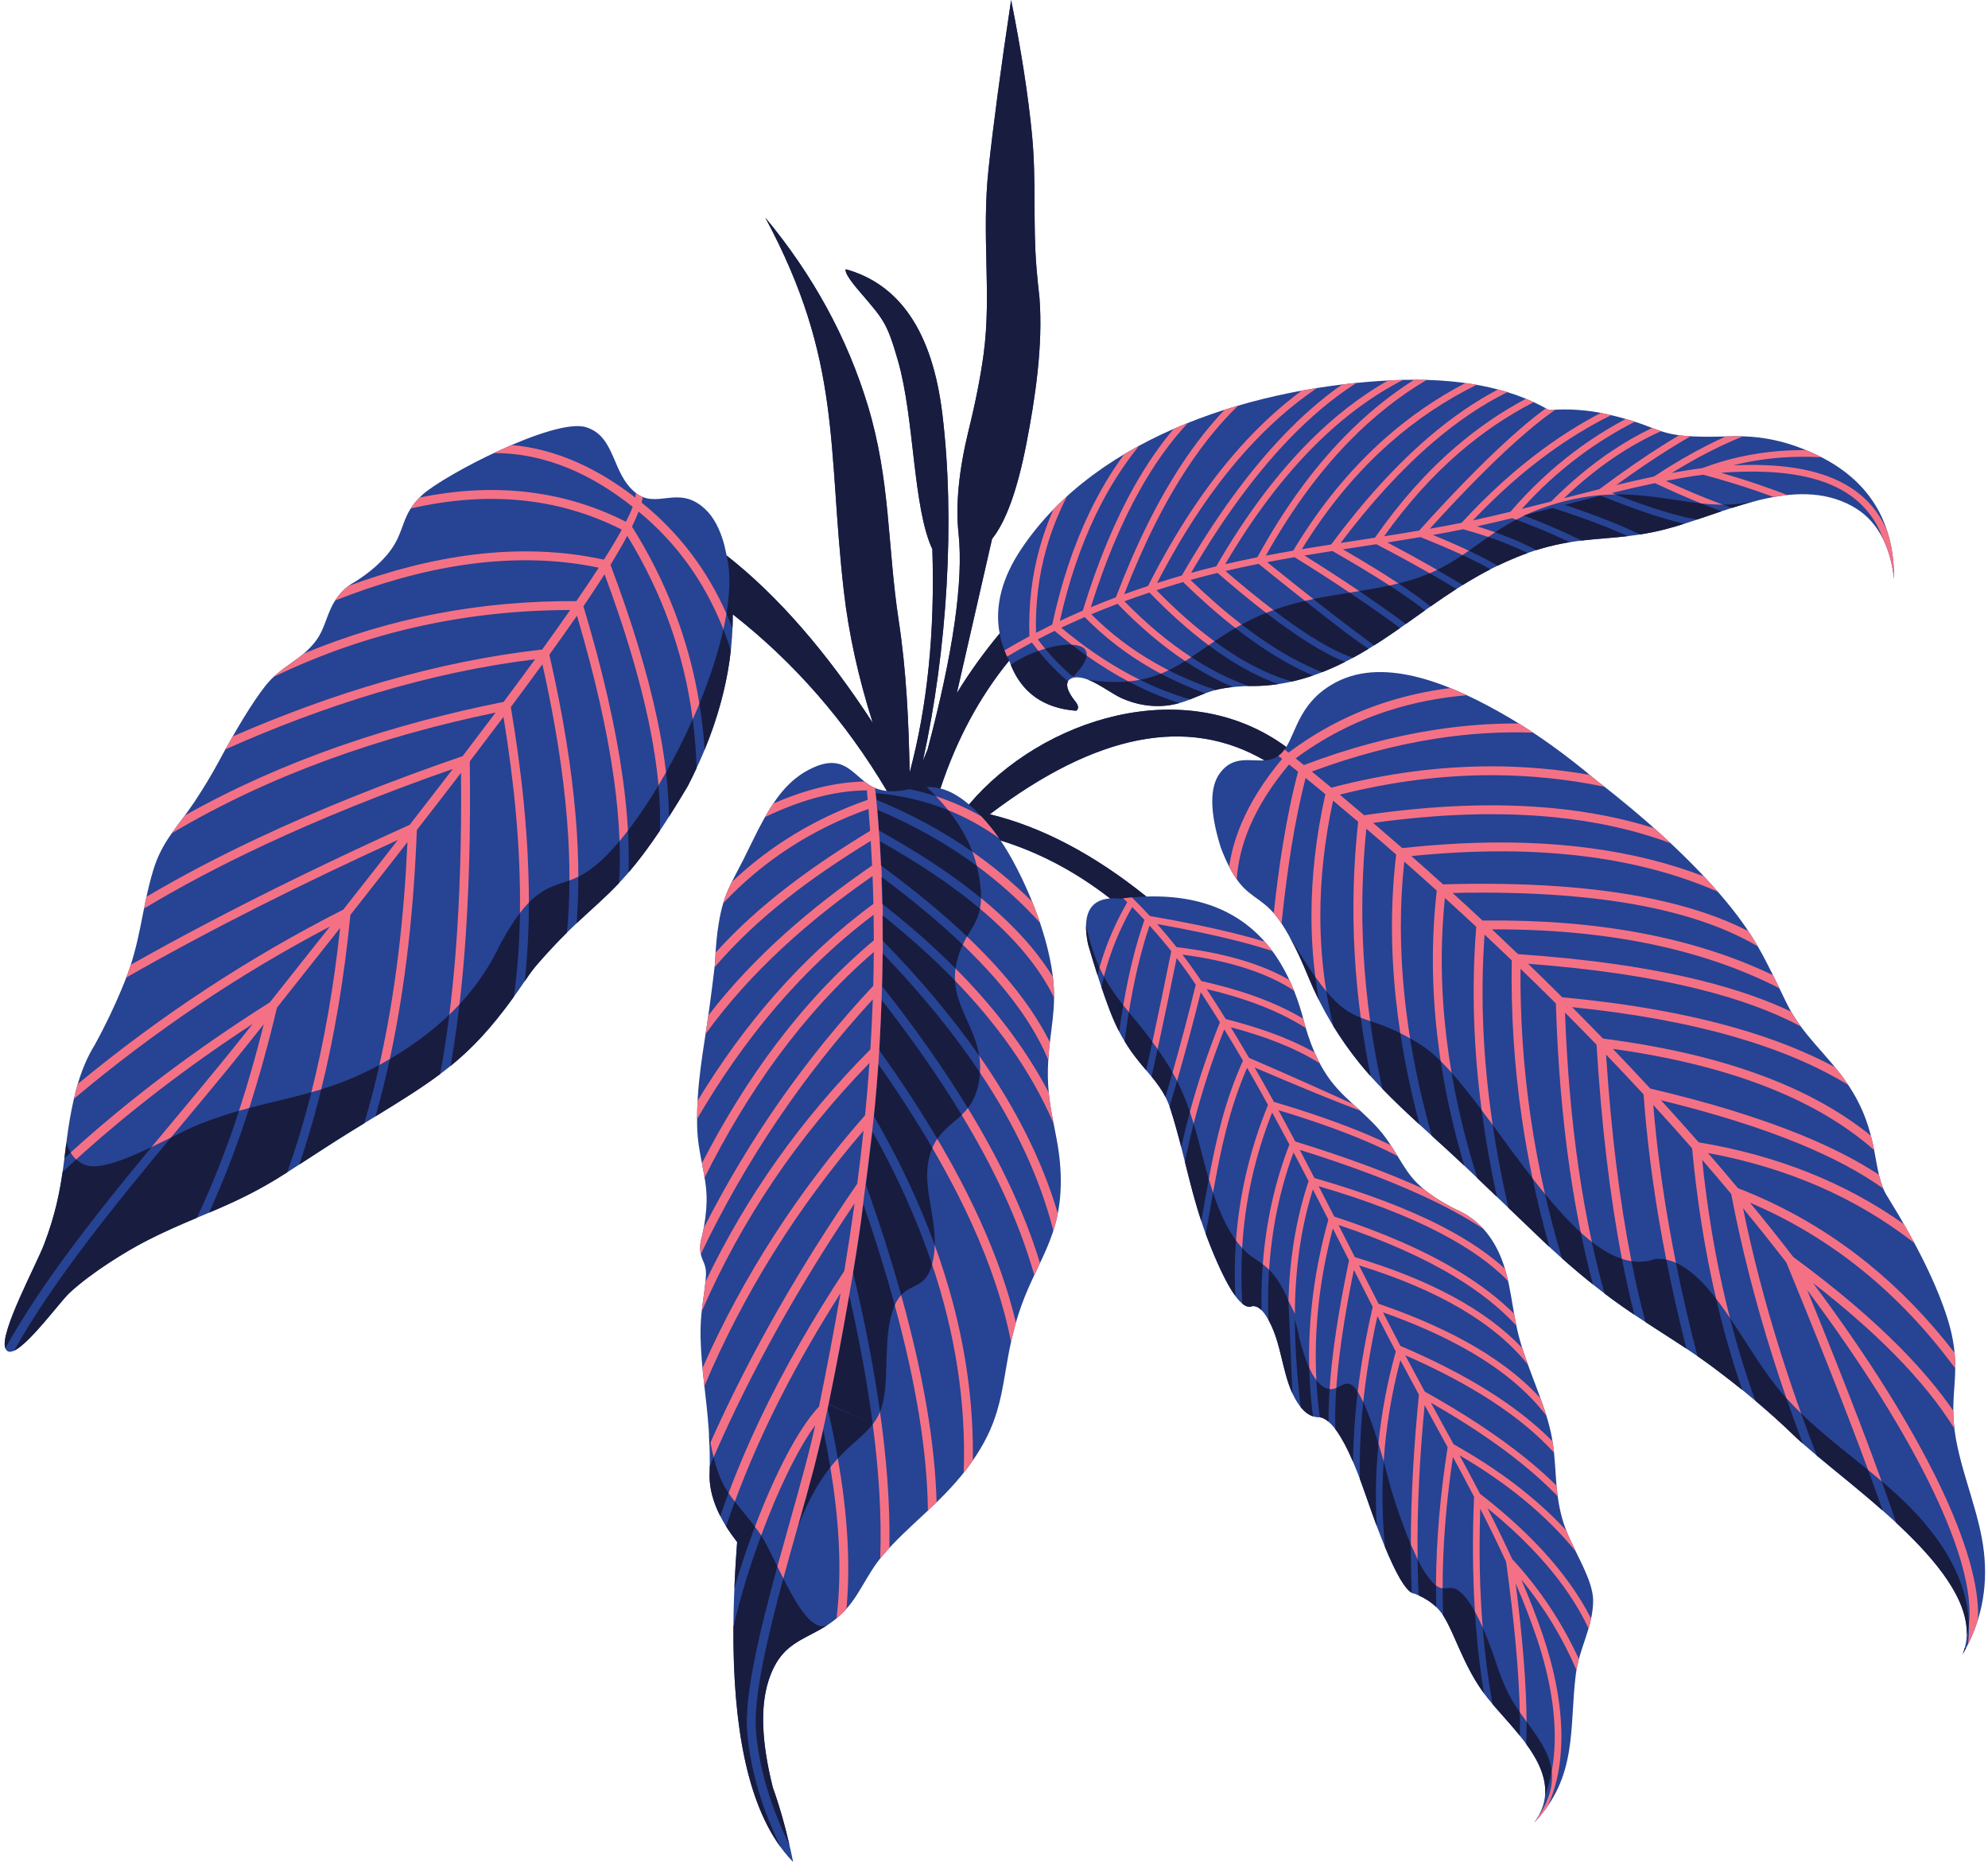 <?xml version="1.0" encoding="UTF-8"?><svg xmlns="http://www.w3.org/2000/svg" xmlns:xlink="http://www.w3.org/1999/xlink" height="399.2" preserveAspectRatio="xMidYMid meet" version="1.0" viewBox="-1.0 -0.0 426.3 399.2" width="426.3" zoomAndPan="magnify"><g fill-rule="evenodd"><g id="change1_1"><path d="M 217.953 117.766 C 234.512 92.922 269.242 82.836 297.609 81.523 C 311.523 80.879 322.711 83.012 331.176 87.918 C 335.355 87.582 339.461 87.867 343.484 88.77 C 357.098 91.824 352.949 94.09 369.703 93.551 C 374.871 93.383 380.91 93.867 388.586 97.527 C 399.684 102.824 405.211 111.691 405.164 124.137 C 404.273 116.551 401.293 111.352 396.23 108.543 C 383.809 101.656 368.457 110.309 356.07 113.48 C 344.176 116.52 337.242 114.215 324.445 119.371 C 308.566 125.773 299.48 136.363 285.555 142.812 C 279.262 145.727 273.156 147.145 267.234 147.07 C 265.012 147.105 263.027 147.277 261.273 147.578 C 255.781 148.527 253.188 151.465 246.945 151.367 C 244.453 151.328 241.996 150.773 239.582 149.711 C 236.609 148.402 231.824 144.188 228.773 145.434 C 227.523 145.945 227.324 147.453 229.398 150.141 C 230.301 151.184 230.422 151.934 229.762 152.379 C 222.535 151.816 217.762 148.266 215.441 141.727 C 215.426 141.695 215.41 141.664 215.395 141.637 C 209.043 149.414 204.133 158.547 200.664 169.039 C 202.473 169.492 204.473 170.5 206.785 172.473 C 222.438 154.004 253.082 144.219 274.824 160.141 C 277.086 156.48 277.855 150.215 285.605 146.207 C 296.18 140.738 310.488 146.754 322.477 153.77 C 328.562 157.328 334.785 161.793 341.145 167.156 C 352.141 175.676 360.992 183.809 367.699 191.555 C 375.246 200.273 377.344 205.281 382.074 214.98 C 385.539 222.078 390.668 225.785 395.066 232.207 C 402.488 243.039 400.172 251.172 403.836 256.684 C 410.152 266.902 414.438 275.656 416.691 282.949 C 420.156 294.164 416.578 298.402 418.43 308.535 C 419.945 316.812 423.539 324.68 424.434 332.801 C 425.301 340.703 423.766 347.996 419.84 354.684 C 423.461 345.969 415.758 335.992 406.207 327.023 C 398.012 319.324 388.449 312.367 383.52 307.59 C 378.598 302.836 372.949 298.062 366.492 293.242 C 359.25 287.836 351.621 283.656 344.477 278.363 C 339.934 274.996 335.305 271.113 330.586 266.715 C 330.586 266.715 324.914 261.289 313.57 250.445 C 306.109 243.312 296.961 235.867 290.602 228.02 C 286.004 222.344 282.32 216.156 279.566 209.461 C 277.672 204.801 275.797 201.043 273.945 198.184 C 270.379 192.684 267.527 192.875 264.609 189.07 C 263.23 187.273 261.957 184.824 260.785 181.727 C 258.391 174.066 258.344 168.715 260.637 165.684 C 263.473 161.93 267.016 163.219 270.148 163.012 C 253.664 153.43 234.035 157.281 211.254 174.566 C 222.375 177.273 233.566 183.152 244.824 192.203 C 257.969 191.793 267.551 196.547 273.562 206.465 C 275.801 210.152 277.539 214.551 278.793 219.656 C 279.59 222.488 280.543 225.031 281.66 227.289 C 285.016 234.066 289.047 236.152 293.941 241.289 C 298.09 245.645 299.52 250.371 302.953 253.719 C 304.957 255.672 307.719 257.527 311.234 259.293 C 315.355 261.059 318.445 264.211 320.504 268.738 C 323.109 274.48 323.145 281.012 324.902 287.246 C 326.773 293.891 330.109 300.574 331.527 306.949 C 332.98 313.488 332.125 318.949 334.012 325.617 C 335.727 331.699 340.668 338.176 340.629 343.246 C 340.586 348.867 337.598 353.363 336.902 359.035 C 335.492 370.492 337.371 380.879 327.988 390.746 C 335.285 380.816 323.957 371.426 318.133 364.227 C 312.383 357.121 310.617 348.445 307.484 345.039 C 306.172 343.613 304.457 342.488 302.344 341.672 C 300.145 341.566 296.633 334.469 291.805 320.387 C 289.645 314.102 287.613 309.605 285.711 306.891 C 284.449 305.094 283.246 304.078 282.098 303.852 C 280.359 303.945 278.816 303.02 277.469 301.074 C 273.695 295.648 274.215 287.844 270.461 282.074 C 269.523 280.633 268.562 279.945 267.574 280.012 C 265.406 281.035 262.391 276.723 258.523 267.062 C 254.273 256.449 253.234 247.914 250.012 237.855 C 247.484 229.973 241.625 228.855 236.957 216.574 C 235.461 212.637 233.914 207.922 232.316 202.43 C 231.023 196.207 232.602 192.934 237.047 192.609 C 229.664 186.883 221.84 182.742 213.562 180.191 C 214.441 181.496 215.301 182.906 216.133 184.422 C 220.039 191.543 223.73 201.047 224.746 209.191 C 225.629 216.266 224.203 220.473 223.785 227.297 C 223.145 237.738 226.195 242.812 226.457 251.941 C 226.848 265.629 220.902 270.527 217.297 282.055 C 213.117 295.414 215.617 302.742 206.191 315.043 C 200.5 322.469 193.836 326.949 188.27 333.477 C 184.551 337.844 183.148 342.738 179.004 346.434 C 172.895 351.883 166.852 350.793 163.797 360.324 C 161.996 365.945 162.305 373.57 164.719 383.203 C 166.395 387.848 167.848 393.176 169.082 399.191 C 158.406 388.305 154.402 365.438 157.07 330.594 C 153.199 325.652 151.227 320.992 151.152 316.613 C 151.266 313.27 151.199 309.828 150.961 306.289 C 150.508 299.652 149.379 293.531 149.227 286.781 C 149.102 281.32 149.961 278.691 150.352 273.887 C 150.605 270.719 149.422 270.57 149.164 268.195 C 149.059 267.184 149.195 266.086 149.574 264.895 C 150.16 262.246 150.477 259.793 150.523 257.535 C 150.633 252.129 148.602 247.559 148.492 241.402 C 148.328 232.207 149.84 225.367 151.074 216.402 C 151.5 213.297 151.926 209.965 152.344 206.406 C 152.445 203.262 152.707 200.414 153.133 197.871 C 154.164 191.645 155.723 189.582 158.363 184.375 C 159.852 181.434 161.277 178.32 162.902 175.41 C 165.18 171.336 167.855 167.664 171.676 165.449 C 180.641 160.246 181.965 167.324 187.059 169.094 C 187.797 169.352 188.5 169.504 189.188 169.574 C 180.316 154.633 169.297 142.008 156.129 131.699 C 156.145 134.922 155.926 138.164 155.469 141.43 C 154.223 150.305 151.219 159.348 146.465 168.559 C 131.402 194 127.98 190.863 114.211 206.746 C 113.484 207.586 112.797 208.484 112.148 209.449 C 99.855 227.691 93.258 230.848 73.848 242.82 C 69.906 245.246 65.297 248.316 60.398 251.457 C 48.652 258.988 41.25 260.398 30.055 266.199 C 26.379 268.102 18.895 272.574 13.934 277.148 C 11.398 279.484 1.574 293.348 0.113 288.957 C -1.02 285.562 6.734 271.262 8.441 266.801 C 13.656 253.156 12.125 245.863 15.316 233.672 C 16.293 229.949 17.629 226.719 19.332 223.984 C 21.734 219.598 23.871 215.086 25.742 210.438 C 29.219 201.801 29.312 195.148 31.812 186.719 C 33.73 180.262 37.125 177.305 40.75 171.832 C 42.645 168.969 44.344 166.148 45.852 163.367 C 49.867 155.926 53.195 150.516 55.832 147.133 C 59.285 142.711 63.414 141.734 66.664 137.484 C 68.969 134.477 68.973 131.156 71.453 127.895 C 72.488 126.531 73.691 125.492 75.059 124.777 C 78.211 122.781 80.668 120.656 82.438 118.402 C 86.016 113.844 84.824 110.422 89.555 106.094 C 94.168 101.875 117.867 89.508 124.648 91.582 C 131.109 93.555 130.105 101.598 135.363 105.691 C 139.949 109.266 144.445 103.793 150.172 109.109 C 152.016 110.816 153.398 113.398 154.324 116.848 C 154.504 117.598 154.672 118.348 154.824 119.102 C 165.688 127.629 176.129 139.586 186.148 154.969 C 183.062 145.246 180.996 135.844 179.953 126.762 C 176.387 95.723 179.645 77.465 163.105 46.648 C 173.367 59.004 180.699 72.441 185.098 86.965 C 189.984 103.078 189.266 116.98 191.715 133.047 C 193.383 144.004 193.848 154.727 194.07 165.586 C 197.879 151.371 199.496 135.422 198.93 117.738 C 194.734 108.797 195.105 89.672 191.574 77.395 C 189.156 68.965 188.461 68.531 183.121 62.262 C 181.02 59.789 180.102 58.277 180.371 57.719 C 192.043 60.977 198.938 71.281 201.062 88.637 C 203.844 111.367 202.137 139.328 196.906 163.117 C 197.227 162.301 197.562 161.488 197.91 160.68 C 203.41 139.969 205.625 124.543 204.551 114.406 C 203.883 108.238 204.605 100.836 206.719 92.188 C 208.203 86.18 209.273 80.738 209.93 75.867 C 211.676 62.828 209.418 50.715 210.988 36.145 C 211.996 26.789 213.605 14.742 215.82 -0.004 C 218.008 10.914 219.488 20.527 220.297 28.848 C 221.262 38.758 220.457 47.883 221.273 57.551 C 221.434 59.477 221.645 61.578 221.902 63.863 C 222.684 73.996 221.008 85.352 219.066 95.281 C 217.148 105.086 214.703 111.832 211.738 115.527 C 211.738 115.527 209.219 126.551 204.176 148.602 C 206.844 144.234 209.906 139.973 213.359 135.812 C 212.242 129.848 213.949 123.773 217.953 117.766" fill="#274393"/></g><g id="change2_1"><path d="M 1.48 289.766 C 1.516 289.758 1.547 289.746 1.578 289.738 Z M 1.309 289.797 C 1.34 289.793 1.371 289.785 1.402 289.781 C 1.371 289.785 1.34 289.789 1.309 289.797 Z M 1.137 289.809 C 1.168 289.809 1.195 289.809 1.227 289.805 C 1.195 289.809 1.168 289.809 1.137 289.809 Z M 0.973 289.797 C 1.004 289.801 1.039 289.805 1.074 289.809 C 1.039 289.805 1.004 289.801 0.973 289.797 Z M 0.824 289.766 C 0.855 289.777 0.891 289.785 0.926 289.789 C 0.891 289.785 0.855 289.777 0.824 289.766 Z M 0.688 289.711 C 0.715 289.727 0.746 289.738 0.781 289.75 C 0.746 289.738 0.715 289.727 0.688 289.711 Z M 0.555 289.629 C 0.586 289.652 0.617 289.676 0.652 289.695 C 0.617 289.676 0.586 289.652 0.555 289.629 Z M 0.441 289.531 C 0.469 289.559 0.5 289.59 0.531 289.613 C 0.5 289.586 0.469 289.559 0.441 289.531 Z M 0.336 289.406 C 0.363 289.441 0.387 289.473 0.414 289.5 C 0.387 289.473 0.363 289.441 0.336 289.406 Z M 0.246 289.262 C 0.266 289.297 0.285 289.332 0.309 289.363 C 0.285 289.332 0.266 289.297 0.246 289.262 Z M 0.164 289.09 C 0.184 289.133 0.199 289.176 0.219 289.211 C 0.199 289.176 0.18 289.133 0.164 289.09 Z M 14.148 247.078 C 13.789 246.473 13.48 245.777 13.23 244.988 C 13.09 246.098 12.957 247.195 12.816 248.293 C 13.258 247.887 13.703 247.48 14.148 247.078 Z M 31.484 245.922 C 26.168 248.449 20.605 250.711 17.625 249.863 C 16.75 249.613 15.984 249.188 15.332 248.574 C 14.352 249.465 13.383 250.359 12.422 251.258 C 11.762 255.84 10.781 260.68 8.441 266.801 C 6.734 271.262 -1.02 285.562 0.113 288.957 C 0.121 288.988 0.137 289.02 0.148 289.047 C 7.816 275.141 19.812 260.031 31.484 245.922 Z M 50.25 238.141 C 49.184 241.406 48.07 244.574 46.91 247.633 C 45.121 252.363 43.223 256.848 41.219 261.082 C 37.738 262.547 34.148 264.078 30.055 266.199 C 26.379 268.102 18.895 272.574 13.934 277.148 C 11.938 278.988 5.426 287.969 2.031 289.566 C 10.223 274.852 23.312 258.715 35.641 243.891 C 38.043 242.699 40.215 241.617 41.836 240.98 C 44.797 239.809 47.582 238.902 50.25 238.141 Z M 65.766 234.172 C 61.352 235.418 57.039 236.312 52.449 237.531 C 51.254 241.254 50 244.848 48.691 248.309 C 47.148 252.383 45.527 256.273 43.828 259.984 L 43.691 260.039 C 48.848 257.863 53.973 255.574 60.398 251.457 L 60.629 251.309 L 60.609 251.324 C 62.496 245.969 64.188 240.375 65.672 234.543 Z M 80.355 228.312 C 79.387 232.629 78.309 236.793 77.117 240.809 L 77.34 240.672 C 76.223 241.355 75.059 242.07 73.848 242.82 C 70.664 244.781 67.051 247.156 63.199 249.652 C 64.789 244.949 66.227 240.07 67.516 235.012 C 67.641 234.523 67.762 234.035 67.883 233.543 C 71.824 232.324 75.898 230.738 80.355 228.312 Z M 80.91 228.012 C 80.734 228.105 80.562 228.199 80.391 228.293 C 80.562 228.199 80.734 228.105 80.91 228.012 Z M 81.707 227.562 C 81.496 227.68 81.289 227.797 81.082 227.914 C 81.289 227.801 81.496 227.68 81.707 227.562 Z M 82.516 227.094 C 82.289 227.227 82.066 227.355 81.848 227.48 C 82.066 227.355 82.289 227.227 82.516 227.094 Z M 95.352 217.527 C 92.973 219.816 90.328 221.961 87.418 223.961 C 85.75 225.109 84.145 226.133 82.586 227.051 C 81.668 231.285 80.652 235.379 79.527 239.328 C 85.102 235.91 89.5 233.176 93.375 230.273 C 94.129 226.254 94.789 222.008 95.352 217.527 Z M 110.496 195.719 C 109.168 197.453 107.793 199.621 106.371 202.227 C 104.164 206.984 101.219 211.344 97.535 215.309 C 96.996 219.945 96.359 224.352 95.629 228.52 C 100.32 224.703 104.391 220.348 109.188 213.699 C 109.973 208.086 110.41 202.094 110.496 195.719 Z M 121.113 188.762 C 118.578 189.688 116.367 190.047 113.508 192.461 C 113.148 192.766 112.781 193.105 112.414 193.484 C 112.406 199.43 112.109 205.059 111.523 210.371 C 111.73 210.07 111.938 209.762 112.148 209.449 C 112.797 208.484 113.484 207.586 114.211 206.746 C 116.602 203.988 118.684 201.801 120.566 199.941 C 120.918 196.387 121.102 192.66 121.113 188.762 Z M 131.855 180.305 C 128.105 184.785 125.359 186.805 123.02 187.953 C 123.027 191.406 122.906 194.73 122.656 197.926 C 125.977 194.797 128.746 192.484 131.758 189.297 C 131.938 186.461 131.969 183.465 131.855 180.305 Z M 140.203 168.371 C 138.27 171.605 136.254 174.621 134.234 177.305 C 134.039 177.562 133.848 177.812 133.656 178.055 C 133.836 181.207 133.871 184.207 133.773 187.055 C 135.781 184.727 137.953 181.883 140.496 178.086 C 140.613 175.055 140.512 171.816 140.203 168.371 Z M 150.094 160.75 C 149.875 157.406 149.504 154.105 148.977 150.852 C 151.207 145.422 152.996 139.973 154.117 134.918 C 154.695 136.379 155.227 137.875 155.719 139.41 C 155.645 140.082 155.562 140.754 155.469 141.43 C 154.574 147.781 152.781 154.223 150.094 160.75 Z M 176.684 300.996 L 186.152 305.348 L 186.148 305.352 C 185.027 296.746 183.344 287.508 181.102 277.641 C 179.844 284.977 178.605 292.031 177.117 298.855 C 176.977 299.57 176.832 300.281 176.684 300.996 Z M 169.91 327.824 Z M 169.91 327.82 L 169.91 327.824 Z M 177.309 314.242 L 177.055 314.559 C 176.621 311.945 176.117 309.273 175.539 306.539 C 175.031 308.91 174.359 311.598 173.594 314.504 L 173.594 314.508 C 172.473 318.953 171.242 323.41 169.91 327.82 C 172.312 321.387 174.871 317.23 177.309 314.242 Z M 186.152 305.348 C 184.242 307.805 181.441 309.57 178.367 313.004 C 178.469 312.891 178.566 312.781 178.664 312.676 C 178.062 309.215 177.332 305.652 176.484 301.984 L 176.664 301.086 Z M 190.871 279.816 L 190.867 279.816 C 189 272.965 186.762 265.754 184.152 258.184 C 183.961 259.57 183.762 260.957 183.559 262.344 L 183.605 261.965 L 183.559 262.348 L 183.559 262.352 C 183.137 265.852 182.547 269.375 181.941 272.844 C 184.484 283.477 186.406 293.414 187.703 302.664 C 187.781 302.477 187.852 302.285 187.922 302.086 C 189.723 296.816 188.504 289.234 189.898 282.902 C 190.176 281.645 190.504 280.637 190.871 279.816 Z M 191.016 279.5 C 190.977 279.582 190.938 279.664 190.898 279.75 C 190.938 279.664 190.977 279.582 191.016 279.5 Z M 191.152 279.234 C 191.113 279.305 191.074 279.379 191.039 279.453 C 191.074 279.379 191.113 279.305 191.152 279.234 Z M 191.297 278.969 C 191.262 279.031 191.227 279.094 191.195 279.156 C 191.227 279.094 191.262 279.031 191.297 278.969 Z M 191.914 278.047 C 191.879 278.094 191.844 278.141 191.809 278.188 C 191.844 278.141 191.879 278.094 191.914 278.047 Z M 198.871 271.059 C 197.512 276.176 194.484 275.102 192.133 277.781 L 192.246 277.66 C 190.16 270.191 187.652 262.312 184.715 254.023 C 185.211 250.207 185.664 246.387 186.066 242.551 C 191.434 252.129 195.703 261.629 198.871 271.059 Z M 198.922 246.098 C 198.699 246.625 198.504 247.199 198.332 247.828 C 196.652 254.16 199.656 260.25 199.445 266.945 C 196.113 257.781 191.766 248.562 186.398 239.281 C 186.469 238.574 186.535 237.863 186.602 237.156 L 186.602 237.148 L 186.605 237.121 C 186.891 234.234 187.148 231.254 187.355 228.156 C 191.684 234.316 195.535 240.297 198.922 246.098 Z M 199.195 245.504 L 199.102 245.699 C 199.133 245.633 199.164 245.57 199.195 245.504 Z M 205.211 239.027 C 200.414 231.105 194.699 222.891 188.062 214.379 C 187.949 217.695 187.789 220.992 187.59 224.277 C 187.578 224.562 187.562 224.848 187.543 225.129 C 192.211 231.664 196.359 238.008 199.988 244.152 C 201.473 241.984 203.461 240.719 205.211 239.027 Z M 209.148 229.961 C 203.504 221.52 196.555 213 188.289 204.402 C 188.277 205.254 188.262 206.117 188.242 206.984 L 188.242 206.996 C 188.223 208.473 188.191 209.949 188.152 211.418 C 195.301 220.449 201.43 229.164 206.543 237.555 C 207.488 236.34 208.277 234.84 208.746 232.758 C 208.965 231.781 209.094 230.852 209.148 229.961 Z M 209.172 229.539 C 209.164 229.66 209.16 229.781 209.152 229.898 C 209.16 229.777 209.164 229.66 209.172 229.539 Z M 209.18 229.07 C 209.18 229.188 209.176 229.305 209.176 229.422 C 209.176 229.305 209.18 229.188 209.18 229.07 Z M 209.18 228.605 C 209.18 228.723 209.18 228.84 209.18 228.953 C 209.18 228.84 209.18 228.723 209.18 228.605 Z M 209.164 228.152 C 209.168 228.266 209.172 228.379 209.176 228.492 C 209.172 228.379 209.168 228.266 209.164 228.152 Z M 209.141 227.758 C 209.145 227.852 209.152 227.945 209.156 228.035 C 209.152 227.945 209.145 227.852 209.141 227.758 Z M 203.781 210.223 C 204.078 216.023 208.023 220.34 208.977 226.336 C 203.285 218.188 196.398 209.973 188.316 201.691 C 188.328 199.867 188.328 198.066 188.309 196.297 C 194.039 200.855 199.199 205.496 203.781 210.223 Z M 203.797 208.664 L 203.781 208.91 C 203.785 208.828 203.789 208.746 203.797 208.664 Z M 203.879 207.793 L 203.848 208.043 C 203.859 207.961 203.867 207.879 203.879 207.793 Z M 205.445 202.527 C 204.926 203.633 204.449 204.926 204.094 206.555 C 204.012 206.918 203.949 207.273 203.902 207.625 C 199.25 202.949 194.039 198.355 188.273 193.844 C 188.234 191.879 188.18 189.945 188.098 188.055 C 194.738 192.984 200.523 197.809 205.445 202.527 Z M 209.145 194.816 C 203.301 189.918 196.133 185.082 187.637 180.312 C 187.773 182.039 187.891 183.805 187.984 185.605 C 195.035 190.77 201.164 195.828 206.371 200.781 C 207.516 198.816 208.668 197.289 209.145 194.816 Z M 208.465 185.617 C 202.09 180.922 194.988 176.918 187.16 173.609 C 187.227 174.406 187.285 175.203 187.344 176.004 C 187.395 176.684 187.445 177.367 187.492 178.055 C 196.074 182.809 203.367 187.637 209.367 192.539 C 209.395 190.988 209.207 189.109 208.715 186.719 C 208.641 186.348 208.555 185.984 208.465 185.617 Z M 202.324 173.688 C 197.52 171.754 192.398 170.535 186.969 170.039 C 186.93 170.035 186.891 170.031 186.848 170.023 C 186.895 170.504 186.938 170.988 186.98 171.473 C 194.465 174.562 201.312 178.273 207.516 182.602 C 206.363 179.547 204.633 176.574 202.324 173.688 Z M 191.691 169.562 L 191.766 169.555 L 191.852 169.547 Z M 190.375 169.641 L 190.543 169.637 L 190.48 169.637 Z M 186.965 169.062 L 186.969 169.062 Z M 186.91 169.039 L 186.914 169.043 Z M 186.867 169.027 L 186.875 169.027 Z M 186.824 169.008 L 186.828 169.012 Z M 186.73 168.973 L 186.742 168.977 Z M 186.633 168.93 L 186.645 168.938 Z M 151.137 309.715 L 151.137 309.645 L 151.133 309.578 L 151.133 309.5 L 151.129 309.414 L 151.125 309.359 L 151.121 309.254 L 151.121 309.219 L 151.113 309.09 L 151.113 309.074 L 151.109 308.934 L 151.105 308.926 L 151.102 308.789 L 151.102 308.762 L 151.094 308.648 L 151.094 308.598 L 151.09 308.504 L 151.086 308.434 L 151.082 308.359 L 151.078 308.27 L 151.074 308.219 L 151.066 308.105 L 151.066 308.074 L 151.059 307.941 L 151.059 307.93 L 151.051 307.785 L 151.051 307.777 L 151.043 307.645 C 151.145 308.207 151.242 308.742 151.344 309.258 Z M 151.203 313.996 L 151.203 313.859 Z M 151.203 314.246 L 151.203 314.137 Z M 153.449 325.023 C 151.965 322.113 151.203 319.305 151.152 316.613 L 151.156 316.477 L 151.156 316.457 L 151.16 316.34 L 151.16 316.301 L 151.164 316.203 L 151.164 316.141 L 151.168 316.066 L 151.172 315.984 L 151.172 315.93 L 151.176 315.828 L 151.176 315.789 L 151.18 315.672 L 151.18 315.652 L 151.184 315.516 L 151.184 315.379 L 151.188 315.355 L 151.188 315.195 L 151.191 315.102 L 151.191 314.965 L 151.195 314.879 L 151.195 314.723 L 151.199 314.688 L 151.199 314.406 L 151.203 314.273 L 151.199 314.328 C 151.473 313.691 151.75 313.051 152.027 312.41 C 152.914 315.98 153.887 318.098 155.23 320.086 C 154.617 321.715 154.023 323.359 153.449 325.023 Z M 156.48 340.484 C 157.621 336.551 158.965 332.48 160.438 328.5 C 160.586 328.102 160.734 327.703 160.887 327.312 C 159.137 325.027 157.738 323.398 156.578 321.918 C 155.93 323.672 155.305 325.441 154.703 327.234 C 155.395 328.34 156.184 329.457 157.07 330.594 C 156.809 334.004 156.613 337.305 156.48 340.484 Z M 166.387 395.992 C 164.633 392.355 163.191 388.773 162.062 385.254 C 160.559 380.551 159.613 375.949 159.227 371.453 C 158.547 363.551 161.922 349.621 165.699 335.832 C 164.422 333.223 163.242 330.785 162.223 329.164 C 159.746 335.84 157.652 342.746 156.273 348.816 C 156.141 370.836 159.512 386.559 166.387 395.992 Z M 176.461 348.379 L 176.258 348.508 L 176.211 348.539 L 176.02 348.66 L 175.949 348.703 L 175.75 348.828 L 175.715 348.848 L 175.5 348.977 L 175.469 348.996 L 175.254 349.121 L 175.227 349.141 L 175.012 349.266 L 174.77 349.402 L 174.758 349.406 L 174.531 349.531 C 174.215 349.707 173.902 349.879 173.59 350.043 L 173.387 350.152 L 173.355 350.164 L 173.121 350.285 L 173.113 350.293 L 172.891 350.406 L 172.848 350.434 L 172.434 350.648 L 172.312 350.711 L 171.785 350.988 L 171.754 351.008 L 171.527 351.125 L 171.527 351.129 L 171.305 351.246 L 171.27 351.27 L 171.211 351.301 L 171.027 351.402 L 170.984 351.426 L 170.797 351.531 L 170.723 351.574 L 170.551 351.676 L 170.477 351.719 L 170.312 351.816 L 170.242 351.855 L 170.031 351.984 L 170.008 352 L 170.004 352.004 C 169.848 352.102 169.695 352.199 169.539 352.301 L 169.465 352.352 L 169.328 352.441 L 169.219 352.52 L 169.105 352.598 L 169.004 352.672 L 168.855 352.777 L 168.789 352.828 L 168.629 352.949 L 168.57 352.992 L 168.562 353.004 C 168.488 353.059 168.414 353.117 168.344 353.176 L 168.324 353.191 C 168.262 353.242 168.195 353.297 168.133 353.352 L 168.07 353.406 L 167.922 353.535 L 167.852 353.598 L 167.715 353.723 L 167.633 353.801 L 167.504 353.922 L 167.23 354.195 L 167.219 354.211 C 167.152 354.281 167.086 354.348 167.02 354.422 L 167.008 354.434 C 166.949 354.5 166.887 354.566 166.828 354.637 L 166.766 354.711 L 166.637 354.859 L 166.449 355.094 L 166.363 355.203 L 166.258 355.344 L 166.18 355.445 L 166.062 355.609 L 165.992 355.703 L 165.988 355.715 C 165.93 355.793 165.875 355.875 165.82 355.957 L 165.812 355.973 L 165.77 356.035 C 165.727 356.102 165.684 356.168 165.641 356.234 L 165.566 356.359 L 165.469 356.516 L 165.395 356.645 L 165.293 356.824 L 165.223 356.949 L 165.125 357.125 L 165.055 357.258 L 164.949 357.465 L 164.895 357.578 C 164.84 357.688 164.789 357.793 164.738 357.902 L 164.734 357.91 C 164.68 358.023 164.629 358.137 164.578 358.254 L 164.527 358.371 L 164.43 358.598 L 164.367 358.758 L 164.277 358.98 L 164.219 359.129 L 164.129 359.367 L 164.074 359.508 C 164.043 359.605 164.008 359.703 163.973 359.801 L 163.934 359.914 C 163.887 360.047 163.844 360.188 163.797 360.324 C 161.996 365.945 162.305 373.57 164.719 383.203 C 166.051 386.887 167.238 391.004 168.289 395.551 C 166.488 391.859 165.02 388.238 163.879 384.68 C 162.418 380.105 161.496 375.645 161.125 371.285 C 160.504 364.07 163.477 351.336 166.973 338.406 C 169.934 344.273 173.297 349.941 176.461 348.379 Z M 223.117 139.07 C 224.977 141.32 226.969 143.336 229.09 145.117 C 231.008 143.148 231.895 141.652 232.02 140.562 C 230.957 139.812 229.895 139.031 228.832 138.219 C 227.246 138.145 225.219 138.457 223.117 139.07 Z M 228.012 146.074 C 225.746 144.152 223.629 141.977 221.66 139.543 C 219.562 140.285 217.473 141.305 215.742 142.523 C 218.16 148.555 222.836 151.84 229.762 152.379 C 230.422 151.934 230.301 151.184 229.398 150.141 C 227.887 148.184 227.586 146.852 228.012 146.074 Z M 251.918 150.727 C 248.25 149.551 244.605 148.004 240.98 146.086 C 238.484 146.32 235.668 146.238 232.387 145.742 C 234.895 146.738 237.629 148.852 239.582 149.711 C 241.996 150.773 244.453 151.328 246.945 151.367 C 248.895 151.398 250.48 151.133 251.918 150.727 Z M 257.449 148.641 C 254.105 147.426 250.93 146.023 247.922 144.43 C 246.531 144.984 245.051 145.434 243.438 145.738 C 247.012 147.504 250.609 148.902 254.223 149.934 C 255.293 149.512 256.332 149.055 257.449 148.641 Z M 263.367 147.289 C 260.496 146.066 257.648 144.574 254.832 142.812 C 254.266 142.461 253.703 142.098 253.145 141.727 C 251.988 142.441 250.82 143.109 249.598 143.691 C 252.777 145.312 256.148 146.719 259.703 147.918 C 260.203 147.789 260.723 147.676 261.273 147.578 C 261.938 147.465 262.637 147.367 263.367 147.289 Z M 273.129 146.66 C 269.602 145.395 266.012 143.586 262.363 141.242 C 260.977 140.355 259.586 139.387 258.18 138.34 C 256.91 139.219 255.684 140.074 254.457 140.883 C 254.832 141.129 255.207 141.367 255.586 141.605 C 259.254 143.895 262.969 145.723 266.727 147.078 C 266.895 147.074 267.062 147.07 267.234 147.07 C 269.18 147.094 271.145 146.961 273.129 146.66 Z M 280.547 144.828 C 276.887 143.258 273.109 141.152 269.215 138.516 C 267.469 137.328 265.703 136.039 263.91 134.641 C 262.305 135.574 260.832 136.535 259.43 137.488 C 260.672 138.402 261.906 139.254 263.133 140.039 C 267.547 142.875 271.852 144.898 276.051 146.109 C 277.539 145.77 279.039 145.348 280.547 144.828 Z M 287.43 141.906 C 286.812 142.215 286.188 142.516 285.555 142.812 C 284.543 143.281 283.535 143.715 282.531 144.105 C 278.512 142.523 274.336 140.266 270.016 137.336 C 268.449 136.273 266.859 135.121 265.254 133.883 C 266.855 133.008 268.594 132.168 270.512 131.395 C 273.742 133.879 276.699 135.973 279.379 137.664 C 282.398 139.578 285.086 140.992 287.43 141.906 Z M 292.484 139.09 C 291.395 139.754 290.281 140.395 289.141 141.012 C 286.637 140.191 283.637 138.676 280.137 136.461 C 277.684 134.91 274.996 133.02 272.074 130.797 C 272.906 130.488 273.777 130.199 274.684 129.926 C 276.062 129.504 277.445 129.145 278.836 128.824 C 282.449 131.68 285.449 134.008 287.84 135.805 C 289.719 137.223 291.27 138.316 292.484 139.09 Z M 299.238 134.641 C 296.398 132.551 293.387 130.422 290.203 128.262 C 289.613 127.859 289.02 127.457 288.414 127.055 C 285.836 127.469 283.234 127.891 280.637 128.43 C 283.824 130.941 286.512 133.02 288.695 134.664 C 290.977 136.383 292.629 137.617 293.652 138.367 C 295.559 137.172 297.406 135.918 299.238 134.641 Z M 304.562 130.867 C 303 129.637 301.125 128.285 298.941 126.82 C 298.309 126.398 297.648 125.965 296.969 125.523 C 294.836 125.984 292.668 126.359 290.473 126.719 L 291.012 127.082 C 294.348 129.352 297.504 131.582 300.469 133.773 C 301.832 132.812 303.188 131.84 304.562 130.867 Z M 311.312 126.27 C 309.41 127.492 307.578 128.746 305.773 130.012 C 304.121 128.688 302.105 127.23 299.73 125.641 C 299.453 125.453 299.176 125.27 298.887 125.078 C 300.34 124.723 301.773 124.312 303.176 123.828 C 304.02 123.539 304.816 123.23 305.586 122.902 C 307.535 124.02 309.445 125.141 311.312 126.27 Z M 318.609 122.047 C 316.926 121.086 314.93 120.07 312.617 118.996 C 310.93 120.133 309.164 121.211 307.18 122.176 C 309.055 123.258 310.883 124.336 312.664 125.422 C 314.559 124.246 316.527 123.113 318.609 122.047 Z M 326.57 118.566 C 325.879 118.812 325.172 119.078 324.445 119.371 C 322.953 119.977 321.52 120.613 320.137 121.285 C 318.43 120.27 316.379 119.195 313.98 118.062 C 315.363 117.094 316.723 116.102 318.145 115.113 C 319.578 115.602 320.938 116.102 322.23 116.621 C 323.773 117.246 325.223 117.895 326.57 118.566 Z M 328.422 117.941 C 328.27 117.988 328.113 118.039 327.961 118.09 C 328.113 118.039 328.27 117.988 328.422 117.941 Z M 335.617 116.238 C 333.383 116.598 331.031 117.117 328.449 117.93 C 326.727 117.012 324.828 116.137 322.762 115.301 C 321.75 114.895 320.703 114.5 319.613 114.113 C 321.012 113.184 322.492 112.273 324.129 111.406 C 326.844 112.41 329.582 113.523 332.344 114.742 C 333.43 115.227 334.523 115.727 335.617 116.238 Z M 348.078 114.938 C 346.652 114.301 345.148 113.664 343.566 113.031 C 340.078 111.637 336.211 110.262 331.957 108.898 C 330.066 109.387 328.176 109.867 326.277 110.344 C 326.141 110.406 326.004 110.473 325.863 110.535 C 328.199 111.426 330.551 112.391 332.918 113.438 C 334.66 114.211 336.414 115.027 338.18 115.887 C 341.492 115.492 344.652 115.344 348.078 114.938 Z M 360.223 112.273 L 360.18 112.285 C 358.969 112.012 357.652 111.668 356.23 111.254 C 352.359 110.121 347.699 108.461 342.258 106.27 C 339.691 106.91 337.117 107.57 334.535 108.234 C 337.98 109.379 341.172 110.535 344.094 111.703 C 346.473 112.652 348.676 113.613 350.707 114.578 C 352.398 114.312 354.172 113.965 356.07 113.48 C 357.422 113.133 358.809 112.723 360.223 112.273 Z M 368.289 109.57 C 365.988 110.336 363.727 111.129 361.52 111.852 C 361.996 111.695 362.477 111.535 362.961 111.375 C 361.172 111.094 359.062 110.598 356.633 109.887 C 353.445 108.957 349.719 107.66 345.449 106.004 C 352.27 105.922 358.031 107.316 363.77 107.922 C 364.809 108.34 365.805 108.73 366.754 109.086 C 367.242 109.266 367.719 109.441 368.184 109.605 Z M 375.949 107.285 C 373.395 107.922 370.84 108.723 368.324 109.559 C 369.023 109.324 369.73 109.094 370.438 108.867 C 369.809 108.66 369.148 108.434 368.465 108.188 C 370.891 108.191 373.359 107.945 375.949 107.285 Z M 285.125 306.105 L 285.184 306.18 L 285.16 306.152 Z M 270.48 282.105 L 270.613 282.312 C 270.57 282.242 270.523 282.172 270.48 282.105 Z M 248.941 235.23 L 249.07 235.488 L 249.059 235.461 Z M 234.766 207.426 C 233.656 204.977 232.695 202.082 231.887 198.375 C 231.855 199.551 232 200.898 232.316 202.43 C 233 204.77 233.672 206.973 234.332 209.031 C 234.469 208.492 234.613 207.957 234.766 207.426 Z M 239.867 215.508 C 238.336 213.574 236.953 211.652 235.719 209.355 C 235.527 210.105 235.348 210.859 235.184 211.613 L 235.18 211.605 C 235.777 213.383 236.371 215.035 236.957 216.574 C 237.613 218.309 238.297 219.816 238.992 221.156 C 239.262 219.215 239.555 217.328 239.867 215.508 Z M 246.113 223.359 C 244.301 220.895 242.617 218.891 241.062 216.992 C 240.734 219.004 240.43 221.082 240.152 223.23 C 241.723 225.836 243.312 227.719 244.777 229.441 C 245.211 227.504 245.656 225.477 246.113 223.359 Z M 250.438 229.93 C 249.949 231.656 249.441 233.41 248.922 235.191 C 248.082 233.535 247.062 232.176 245.934 230.812 C 246.352 228.949 246.785 226.984 247.234 224.922 C 247.934 225.922 248.652 226.996 249.387 228.164 C 249.758 228.754 250.105 229.344 250.438 229.93 Z M 254.16 238.363 L 254.16 238.359 C 253.414 236.164 252.531 233.965 251.406 231.738 C 250.887 233.551 250.355 235.387 249.805 237.246 C 249.879 237.445 249.945 237.648 250.012 237.855 C 250.902 240.637 251.629 243.301 252.301 245.926 C 252.859 243.395 253.48 240.871 254.16 238.363 Z M 258.207 252.77 C 257.816 254.871 257.441 257.012 257.055 259.207 L 256.598 261.781 C 255.141 257.367 254.125 253.234 253.09 249.074 C 253.648 246.332 254.273 243.605 254.965 240.895 C 255.367 242.238 255.738 243.586 256.098 244.934 C 256.711 247.246 257.383 249.969 258.207 252.77 Z M 264.039 265.938 C 261.93 263.062 260.363 259.406 259.125 255.695 C 258.902 256.934 258.684 258.184 258.461 259.453 C 258.168 261.113 257.867 262.805 257.555 264.531 C 257.859 265.363 258.18 266.207 258.523 267.062 C 260.543 272.105 262.328 275.691 263.887 277.82 C 263.695 273.816 263.75 269.855 264.039 265.938 Z M 264.746 266.848 L 264.559 266.617 C 264.621 266.695 264.684 266.77 264.746 266.848 Z M 269.789 271.035 C 269.156 270.559 268.531 270.164 267.906 269.754 C 266.988 269.141 266.141 268.398 265.363 267.555 C 265.137 271.488 265.148 275.473 265.41 279.504 C 266.207 280.148 266.93 280.316 267.574 280.012 C 268.23 279.969 268.875 280.258 269.512 280.879 C 269.449 277.531 269.543 274.25 269.789 271.035 Z M 275.289 278.879 C 274.574 277.145 273.766 275.617 272.871 274.305 C 272.281 273.438 271.703 272.758 271.141 272.199 C 270.91 275.707 270.863 279.293 270.996 282.957 C 273.723 287.816 273.898 293.879 276.152 298.758 Z M 279.746 293.242 C 279.02 291.645 278.336 289.625 277.699 287.184 C 277.398 285.66 277.055 284.23 276.672 282.891 C 276.695 288.59 277.105 294.789 277.906 301.664 C 278.719 302.672 279.602 303.336 280.551 303.648 C 280.102 300.191 279.836 296.727 279.746 293.242 Z M 284.117 297.793 C 283.852 297.766 283.57 297.699 283.27 297.574 C 282.574 297.281 281.91 296.723 281.277 295.895 C 281.414 298.559 281.66 301.211 282.012 303.855 L 282.098 303.852 C 282.68 303.969 283.273 304.281 283.887 304.801 C 283.863 302.637 283.941 300.301 284.109 297.793 Z M 290.141 298.379 C 288.258 295.465 287.141 296.918 285.555 297.559 C 285.328 300.789 285.258 303.734 285.344 306.391 C 285.469 306.551 285.59 306.719 285.711 306.891 C 286.812 308.465 287.961 310.637 289.148 313.41 C 289.18 310.234 289.336 306.996 289.605 303.699 C 289.75 301.941 289.93 300.168 290.141 298.379 Z M 307.047 339.992 C 307.008 339.965 306.969 339.938 306.93 339.906 C 306.969 339.938 307.008 339.965 307.047 339.992 Z M 307.613 340.312 C 307.582 340.301 307.551 340.285 307.52 340.27 C 307.551 340.285 307.582 340.301 307.613 340.312 Z M 331.793 380.414 C 331.785 380.332 331.781 380.25 331.777 380.168 Z M 331.805 380.828 C 331.805 380.75 331.805 380.672 331.801 380.594 C 331.805 380.672 331.805 380.75 331.805 380.828 Z M 331.805 381.246 C 331.805 381.164 331.805 381.086 331.805 381.008 C 331.805 381.086 331.805 381.164 331.805 381.246 Z M 329.551 388.016 C 329.309 388.605 329.004 389.199 328.637 389.793 C 329.004 389.199 329.309 388.605 329.551 388.016 Z M 329.719 387.582 C 329.672 387.715 329.621 387.848 329.566 387.984 C 329.617 387.848 329.672 387.715 329.719 387.582 Z M 329.867 387.148 C 329.828 387.273 329.785 387.402 329.738 387.531 C 329.785 387.402 329.828 387.273 329.867 387.148 Z M 330 386.703 C 329.965 386.828 329.93 386.949 329.891 387.074 C 329.93 386.953 329.965 386.832 329.996 386.711 Z M 330.105 386.277 C 330.078 386.395 330.051 386.512 330.02 386.625 C 330.051 386.512 330.078 386.395 330.105 386.277 Z M 330.195 385.836 C 330.176 385.945 330.152 386.059 330.129 386.172 C 330.152 386.059 330.176 385.945 330.195 385.836 Z M 330.262 385.422 C 330.246 385.527 330.23 385.633 330.215 385.738 C 330.23 385.633 330.246 385.527 330.262 385.422 Z M 330.312 384.988 C 330.305 385.086 330.293 385.188 330.281 385.285 C 330.293 385.188 330.305 385.09 330.312 384.988 Z M 326.129 373.691 C 328.719 377.199 330.648 380.961 330.324 384.859 C 330.922 383.281 331.395 381.578 331.738 379.758 C 331.746 379.844 331.758 379.934 331.762 380.02 C 331.406 375.93 328.879 372.547 326.355 369.109 C 326.363 370.801 326.336 372.395 326.273 373.891 Z M 319.059 365.34 C 318.117 360.105 317.414 354.633 316.949 348.922 C 317.766 350.773 318.602 352.922 319.457 355.371 C 320.57 358.969 321.789 361.938 323.113 364.285 C 323.652 365.246 324.262 366.176 324.902 367.094 C 324.938 368.863 324.938 370.531 324.902 372.102 C 322.977 369.703 320.848 367.438 319.059 365.34 Z M 308.465 346.332 C 310.887 350.07 312.766 356.973 317.219 363.039 C 316.305 357.449 315.656 351.602 315.273 345.5 C 314.293 343.727 313.344 342.41 312.418 341.555 C 310.562 339.832 309.594 340.629 308.355 340.508 C 308.355 342.477 308.395 344.418 308.465 346.332 Z M 308.219 345.969 L 308.316 346.105 C 308.285 346.059 308.254 346.016 308.219 345.969 Z M 303.199 342.027 C 304.68 342.695 305.938 343.527 306.98 344.527 C 306.941 343.004 306.926 341.465 306.93 339.906 C 306.391 339.504 305.773 338.852 305.031 337.809 C 304.367 336.871 303.68 335.703 302.977 334.297 C 303.008 336.934 303.082 339.512 303.199 342.027 Z M 302.004 341.602 L 302.043 341.617 L 302.043 341.613 Z M 295.996 331.664 C 298.383 337.434 300.301 340.711 301.746 341.488 C 301.602 338.141 301.527 334.695 301.531 331.148 C 300.156 327.918 298.719 323.855 297.203 318.969 C 296.695 316.938 296.199 315.047 295.711 313.289 C 295.305 319.383 295.402 325.508 295.996 331.664 Z M 291.805 320.387 C 292.648 322.855 293.457 325.109 294.223 327.148 C 293.938 322.133 293.984 317.141 294.359 312.172 C 294.426 311.273 294.504 310.371 294.594 309.473 C 294.094 307.848 293.602 306.371 293.121 305.047 C 292.453 303.203 291.863 301.746 291.328 300.598 C 291.215 301.676 291.113 302.746 291.027 303.812 C 290.656 308.324 290.512 312.727 290.594 317.02 C 290.992 318.078 291.395 319.199 291.805 320.387 Z M 281.801 214.379 C 281 212.77 280.254 211.129 279.566 209.461 C 278.188 206.07 276.82 203.156 275.461 200.719 C 277.637 204.363 279.461 207.203 281.051 209.434 C 281.262 211.094 281.512 212.738 281.801 214.379 Z M 292.926 230.738 C 292.066 226.539 291.355 222.355 290.797 218.18 C 288.383 217.234 286.273 215.961 283.414 212.531 C 283.82 215.043 284.324 217.531 284.922 220 C 286.629 222.777 288.52 225.449 290.602 228.02 C 291.34 228.934 292.117 229.84 292.926 230.738 Z M 303.398 241.094 C 300.664 238.586 297.953 236.035 295.445 233.441 L 295.434 233.391 C 294.359 228.543 293.488 223.715 292.812 218.898 C 294.598 219.504 296.645 220.188 299.277 221.5 C 300.254 227.891 301.629 234.422 303.398 241.094 Z M 312.984 249.891 C 310.738 242.309 309.059 234.84 307.938 227.488 C 306.527 226.09 305.16 224.938 303.844 224.098 C 302.969 223.543 302.152 223.055 301.379 222.617 C 302.477 229.414 304.023 236.371 306.023 243.488 C 308.402 245.652 310.762 247.781 312.984 249.891 Z M 319.984 256.578 L 315.793 252.574 C 313.375 244.914 311.531 237.375 310.262 229.953 C 312.344 232.289 314.5 235.039 316.719 237.988 C 317.523 244.09 318.613 250.289 319.984 256.578 Z M 331.254 267.332 C 329.867 262.449 328.656 257.543 327.629 252.617 C 324.719 248.883 321.863 244.938 319.09 241.176 C 319.957 247.016 321.086 252.941 322.473 258.957 L 330.586 266.715 C 330.809 266.922 331.031 267.129 331.254 267.332 Z M 340.66 275.434 C 338.445 273.668 336.207 271.781 333.949 269.777 C 332.578 265.191 331.363 260.594 330.309 255.98 C 332.848 259.07 335.41 261.906 337.98 264.242 C 338.766 268.066 339.633 271.777 340.586 275.371 Z M 349.473 281.867 C 348.508 278.078 347.617 274.082 346.805 269.883 C 344.66 269.184 342.504 267.914 340.344 266.238 C 341.172 270.051 342.086 273.742 343.086 277.316 L 343.086 277.32 C 343.551 277.672 344.016 278.023 344.477 278.363 C 346.117 279.578 347.789 280.738 349.473 281.867 Z M 360.621 289.125 C 357.703 287.184 354.762 285.336 351.852 283.438 C 350.758 279.336 349.754 274.984 348.844 270.375 C 350.555 270.641 352.258 270.516 353.941 269.906 C 354.719 269.832 355.512 269.879 356.309 270.047 C 357.539 276.277 358.977 282.637 360.621 289.125 Z M 372.578 297.965 C 370.559 292.066 368.797 285.973 367.289 279.68 C 367.188 279.262 367.09 278.84 366.992 278.418 C 365.055 275.914 363.031 273.738 360.836 272.164 C 360.008 271.57 359.188 271.094 358.383 270.73 C 359.691 277.254 361.23 283.922 362.996 290.734 C 364.168 291.547 365.336 292.379 366.492 293.242 C 368.602 294.82 370.633 296.391 372.578 297.965 Z M 385.57 309.477 C 384.82 308.816 384.137 308.188 383.52 307.59 C 381.012 305.168 378.312 302.738 375.418 300.301 C 373.352 294.586 371.535 288.672 369.965 282.559 C 373.723 288.113 377.312 294.375 381.453 299.059 C 381.652 299.281 381.852 299.504 382.055 299.727 C 383.168 302.953 384.34 306.203 385.57 309.477 Z M 402.711 323.844 C 401.762 321.125 400.723 318.223 399.586 315.137 C 394.781 311.227 389.812 307.449 385.219 302.988 C 386.293 305.992 387.414 309.02 388.59 312.059 C 392.688 315.48 397.785 319.5 402.711 323.844 Z M 420.742 350.516 C 421.008 342.875 414.266 334.59 406.207 327.023 L 405.633 326.484 C 404.695 323.727 403.648 320.746 402.488 317.543 C 406.758 321.16 410.805 325.027 414.223 329.746 C 418.668 335.883 420.996 342.02 421.207 348.156 C 421.109 348.992 420.953 349.781 420.742 350.516 Z M 420.723 350.922 C 420.73 350.789 420.738 350.652 420.742 350.52 C 420.738 350.652 420.73 350.789 420.723 350.922 Z M 420.688 351.328 C 420.699 351.203 420.711 351.082 420.719 350.957 C 420.711 351.082 420.699 351.203 420.688 351.328 Z M 420.637 351.73 C 420.652 351.613 420.668 351.5 420.68 351.387 C 420.668 351.5 420.652 351.613 420.637 351.73 Z M 420.578 352.113 C 420.594 352.023 420.609 351.934 420.621 351.848 C 420.609 351.934 420.594 352.023 420.578 352.113 Z M 420.559 353.398 C 420.328 353.828 420.09 354.258 419.84 354.684 C 420.035 354.203 420.199 353.723 420.332 353.234 C 420.398 353.297 420.473 353.355 420.559 353.398 Z M 146.465 168.559 C 147.137 167.258 147.77 165.961 148.371 164.668 C 148.27 161.129 147.992 157.637 147.543 154.199 C 145.812 158.102 143.875 161.945 141.824 165.578 C 142.219 168.934 142.422 172.113 142.441 175.113 C 143.688 173.164 145.023 170.992 146.465 168.559 Z M 195.598 168.934 L 195.527 168.941 Z M 196.898 163.129 C 202.137 139.34 203.844 111.371 201.062 88.637 C 198.938 71.281 192.043 60.977 180.371 57.719 C 180.102 58.277 181.02 59.789 183.121 62.262 C 188.461 68.531 189.156 68.965 191.574 77.395 C 195.105 89.672 194.734 108.797 198.93 117.738 C 199.496 135.422 197.879 151.371 194.07 165.586 C 193.848 154.727 193.383 144.004 191.715 133.047 C 189.266 116.98 189.984 103.078 185.098 86.965 C 180.699 72.441 173.367 59.004 163.105 46.648 C 179.645 77.465 176.387 95.723 179.953 126.762 C 180.996 135.848 183.062 145.25 186.148 154.969 C 176.129 139.586 165.688 127.629 154.824 119.102 C 154.957 119.754 155.078 120.41 155.191 121.066 C 155.598 124.105 155.418 127.672 154.773 131.555 C 155.23 132.586 155.664 133.633 156.074 134.699 C 156.117 133.699 156.133 132.699 156.129 131.699 C 169.297 142.008 180.316 154.633 189.188 169.574 C 189.789 169.645 190.375 169.652 190.949 169.621 L 190.953 169.621 L 191 169.617 L 191.039 169.617 L 191.051 169.613 C 191.152 169.609 191.254 169.602 191.355 169.594 L 191.383 169.594 L 191.406 169.59 L 191.453 169.586 L 191.469 169.586 L 191.508 169.582 L 191.555 169.574 L 191.707 169.562 L 191.727 169.559 C 191.82 169.551 191.914 169.539 192.008 169.527 L 192.055 169.52 L 192.066 169.52 L 192.105 169.516 L 192.152 169.508 L 192.156 169.508 L 192.238 169.496 L 192.258 169.496 L 192.305 169.488 L 192.32 169.484 L 192.355 169.48 L 192.406 169.473 L 192.453 169.469 L 192.492 169.461 L 192.504 169.461 L 192.555 169.453 L 192.574 169.449 L 192.602 169.445 L 192.652 169.438 L 192.66 169.438 L 192.703 169.43 L 192.746 169.426 L 192.754 169.422 L 192.801 169.414 L 192.828 169.41 L 192.898 169.398 L 192.914 169.398 L 192.949 169.391 L 192.996 169.383 L 193 169.383 L 193.051 169.375 L 193.082 169.367 L 193.098 169.367 L 193.148 169.359 L 193.164 169.355 L 193.195 169.352 L 193.246 169.344 L 193.25 169.34 L 193.297 169.332 L 193.336 169.324 L 193.344 169.324 L 193.395 169.316 L 193.418 169.312 L 193.445 169.309 L 193.492 169.301 L 193.504 169.297 L 193.543 169.289 L 193.586 169.281 L 193.594 169.281 L 193.641 169.273 L 193.672 169.266 L 193.691 169.262 L 193.742 169.254 L 193.758 169.254 L 193.789 169.246 L 193.84 169.238 L 193.941 169.219 L 193.969 169.215 L 193.988 169.211 L 193.992 169.211 L 194.008 169.207 L 194.016 169.203 L 194.035 169.199 L 194.039 169.199 L 194.066 169.195 L 194.086 169.191 L 194.094 169.191 L 194.113 169.188 L 194.137 169.184 L 194.141 169.184 L 194.609 169.098 L 194.633 169.094 L 194.66 169.09 L 194.684 169.086 L 195.055 169.02 C 194.73 169.074 194.406 169.137 194.078 169.195 C 196 169.602 197.879 170.109 199.711 170.711 C 199.074 170.043 198.41 169.383 197.711 168.727 C 198.648 168.703 199.625 168.781 200.664 169.043 C 204.133 158.551 209.043 149.414 215.395 141.637 C 214.398 139.711 213.727 137.77 213.359 135.812 C 209.906 139.973 206.844 144.238 204.176 148.602 L 211.738 115.527 C 214.703 111.832 217.148 105.086 219.066 95.281 C 221.008 85.352 222.684 73.996 221.902 63.863 C 221.645 61.578 221.434 59.477 221.273 57.551 C 220.457 47.883 221.262 38.758 220.297 28.848 C 219.488 20.527 218.008 10.914 215.82 -0.004 C 213.605 14.742 211.996 26.789 210.988 36.145 C 209.418 50.715 211.676 62.828 209.93 75.867 C 209.273 80.738 208.203 86.18 206.719 92.188 C 204.605 100.836 203.883 108.238 204.551 114.406 C 205.625 124.547 203.41 139.973 197.91 160.688 C 197.562 161.496 197.223 162.312 196.898 163.129 Z M 206.785 172.473 C 222.438 154.004 253.082 144.219 274.824 160.137 C 274.578 160.535 274.316 160.906 274.023 161.234 C 272.883 162.527 271.555 162.922 270.148 163.012 C 253.664 153.43 234.035 157.281 211.258 174.566 C 222.379 177.277 233.566 183.156 244.824 192.203 C 243.027 192.262 241.164 192.41 239.234 192.66 C 238.441 192.578 237.715 192.562 237.047 192.609 C 229.664 186.883 221.84 182.742 213.562 180.191 C 212.566 178.719 211.543 177.379 210.488 176.18 C 210.309 175.969 210.129 175.766 209.949 175.57 L 209.848 175.461 L 209.844 175.457 L 209.812 175.422 L 209.738 175.344 L 209.715 175.316 L 209.688 175.285 L 209.68 175.277 L 209.582 175.176 L 209.578 175.172 L 209.547 175.137 L 209.449 175.031 L 209.43 175.008 L 209.414 174.996 L 209.383 174.961 L 209.379 174.953 L 209.316 174.891 L 209.285 174.855 L 209.273 174.844 L 209.121 174.684 L 208.969 174.527 L 208.961 174.516 L 208.719 174.27 L 208.699 174.254 L 208.617 174.172 L 208.605 174.156 C 207.977 173.531 207.371 172.973 206.785 172.473" fill="#181c3f"/></g><g id="change3_1"><path d="M 284.922 220 L 284.914 219.988 Z M 313.57 250.445 L 312.984 249.891 Z M 315.793 252.574 L 315.633 252.418 Z M 343.086 277.316 L 343.047 277.289 L 343.086 277.32 Z M 388.59 312.059 L 388.539 312.016 Z M 420.449 352.773 C 420.469 352.688 420.484 352.602 420.504 352.52 C 420.484 352.602 420.469 352.688 420.449 352.773 Z M 420.332 353.234 C 420.363 353.121 420.391 353.012 420.418 352.898 C 420.391 353.012 420.363 353.121 420.332 353.234 Z M 178.664 312.676 C 178.137 313.25 177.598 313.875 177.055 314.559 C 178.809 325.156 179.66 336.27 178.383 346.969 C 179.148 346.332 179.852 345.66 180.512 344.91 C 181.488 334.223 180.512 323.219 178.664 312.676 Z M 187.703 302.664 C 187.293 303.684 186.77 304.555 186.148 305.352 C 187.391 314.852 188.09 324.523 187.754 334.105 C 188.371 333.328 189.043 332.578 189.715 331.852 C 189.887 322.109 189.062 312.309 187.703 302.664 Z M 192.246 277.66 C 191.754 278.191 191.285 278.883 190.867 279.816 C 195.465 296.66 197.836 311.34 197.977 323.855 C 198.602 323.27 199.223 322.676 199.844 322.074 C 199.496 309.371 196.965 294.566 192.246 277.66 Z M 199.445 266.945 C 200.914 270.984 202.188 275.012 203.262 279.027 C 206.324 290.48 207.773 301.84 207.613 313.098 C 206.984 314 206.328 314.887 205.645 315.746 C 206.215 300.496 203.723 285.484 198.871 271.059 C 199.223 269.734 199.406 268.312 199.445 266.945 Z M 199.988 244.152 C 203.508 250.109 206.539 255.883 209.086 261.473 C 212.594 269.176 215.184 276.535 216.848 283.555 C 216.43 285.008 216.09 286.391 215.801 287.719 C 214.258 279.727 211.438 271.238 207.352 262.262 C 204.969 257.035 202.16 251.648 198.922 246.098 C 199.234 245.371 199.594 244.73 199.988 244.152 Z M 206.543 237.555 C 206.125 238.094 205.676 238.574 205.211 239.027 C 211.703 249.75 217.383 261.297 220.785 273.379 L 222.012 270.797 C 218.461 259.117 212.887 247.969 206.543 237.555 Z M 208.977 226.336 C 209.156 227.477 209.23 228.676 209.148 229.961 L 209.145 229.953 C 216.801 241.398 222.043 252.699 224.875 263.852 C 225.25 262.68 225.574 261.453 225.832 260.148 C 222.555 249.004 216.934 237.734 208.977 226.336 Z M 203.902 207.625 C 211.75 215.512 218.734 224.367 223.895 234.254 C 224.121 236.633 224.516 238.766 224.93 240.871 C 219.996 229.371 212.465 219.176 203.781 210.223 C 203.742 209.391 203.773 208.527 203.902 207.625 Z M 206.371 200.781 C 209.164 203.441 211.695 206.07 213.957 208.664 C 218.348 213.699 221.738 218.625 224.137 223.438 C 223.996 224.637 223.871 225.895 223.789 227.258 C 221.477 221.66 217.723 215.879 212.523 209.91 C 210.402 207.48 208.043 205.02 205.445 202.527 C 205.742 201.895 206.059 201.324 206.371 200.781 Z M 187.637 180.312 C 187.742 182.051 187.836 183.801 187.914 185.555 L 187.984 185.605 C 188.027 186.414 188.066 187.23 188.098 188.055 L 188.016 187.992 C 188.09 189.914 188.148 191.844 188.191 193.781 L 188.273 193.844 C 188.285 194.656 188.301 195.473 188.309 196.297 L 188.238 196.242 C 188.266 198.039 188.281 199.844 188.281 201.656 L 188.32 201.699 L 188.316 201.691 C 188.309 202.59 188.301 203.492 188.289 204.402 L 188.273 204.383 C 188.223 211.012 187.938 217.66 187.59 224.277 C 187.512 225.57 187.445 226.859 187.355 228.156 L 187.34 228.129 C 187.129 231.137 186.883 234.133 186.605 237.121 C 185.715 246.105 184.531 254.211 183.559 262.348 C 183.047 265.824 182.504 269.305 181.926 272.781 L 181.941 272.844 C 181.66 274.457 181.375 276.059 181.102 277.641 C 179.758 285.398 178.273 293.172 176.684 300.996 C 175.75 305.523 174.723 310.023 173.594 314.508 C 171.484 322.492 169.133 330.43 166.973 338.406 C 166.539 337.547 166.113 336.68 165.699 335.832 C 166.578 332.633 167.477 329.438 168.352 326.328 C 170.582 318.398 172.656 311.023 173.805 305.547 C 169.852 310.992 165.676 319.836 162.223 329.16 L 162.223 329.164 C 161.812 328.516 161.348 327.918 160.887 327.312 C 164.988 316.473 170.047 306.395 174.629 301.543 C 176.289 293.387 177.844 285.297 179.242 277.227 C 170.238 291.391 162.395 306.156 156.578 321.918 C 156.09 321.293 155.645 320.695 155.23 320.086 C 157.262 314.699 159.488 309.5 161.879 304.453 C 167.289 293.047 173.516 282.465 180.047 272.473 C 180.848 267.645 181.586 262.816 182.258 257.984 C 170.648 275.207 160.328 293.359 152.027 312.41 C 151.797 311.469 151.566 310.426 151.344 309.258 C 160.02 289.812 170.77 271.309 182.824 253.773 C 183.32 249.984 183.77 246.191 184.172 242.387 C 170.027 258.859 158.484 277.156 150.047 297.168 C 149.902 295.883 149.762 294.602 149.637 293.305 C 158.387 273.484 170.199 255.363 184.504 239.098 C 184.867 235.371 185.184 231.637 185.445 227.887 C 170.031 243.719 158.035 261.477 149.469 281.16 C 149.695 279.074 150.031 277.203 150.266 274.832 C 159.012 256.496 170.801 239.879 185.641 224.984 C 185.863 221.418 186.039 217.84 186.164 214.242 C 171.18 230.559 158.824 248.895 149.273 268.875 C 148.984 267.535 149.16 266.195 149.574 264.895 C 149.691 264.359 149.801 263.832 149.895 263.316 C 159.516 244.316 171.691 226.902 186.254 211.348 C 186.316 208.945 186.355 206.531 186.371 204.105 C 170.938 217.422 159.164 234.305 150.094 252.453 C 149.926 251.438 149.723 250.418 149.52 249.383 C 158.797 231.363 170.789 214.691 186.379 201.598 C 186.379 199.766 186.359 197.941 186.332 196.117 C 170.684 207.887 158.301 223.031 148.48 239.891 C 148.48 238.547 148.52 237.25 148.586 235.988 C 158.484 219.699 170.879 205.109 186.289 193.781 C 186.242 191.781 186.184 189.793 186.105 187.809 C 172.648 197.156 159.895 208.34 150.293 221.699 C 150.492 220.406 150.691 219.086 150.887 217.719 C 160.578 205.113 172.945 194.535 186.008 185.566 C 185.926 183.797 185.832 182.027 185.723 180.266 C 173.406 187.832 161.676 196.32 152.23 207.371 L 152.344 206.406 C 152.367 205.668 152.402 204.949 152.441 204.242 C 161.945 193.691 173.516 185.48 185.586 178.121 C 185.477 176.559 185.359 174.996 185.234 173.434 C 173.258 177.684 162.785 184.395 154.078 193.641 C 154.586 191.945 155.188 190.559 155.914 189.098 C 164.312 181.129 174.129 175.285 185.066 171.473 L 184.883 169.438 C 177.297 169.496 169.809 171.918 163.027 175.184 C 163.594 174.184 164.188 173.203 164.812 172.27 C 170.977 169.578 177.613 167.684 184.371 167.543 C 185.062 168.086 185.797 168.578 186.633 168.93 C 187.074 172.453 187.32 176.383 187.637 180.312 Z M 209.367 192.539 C 209.355 193.391 209.273 194.137 209.145 194.816 L 209.129 194.801 C 216.59 201.059 221.891 207.418 225.027 213.883 C 225.035 212.512 224.965 211.059 224.777 209.461 C 221.289 203.723 216.152 198.082 209.367 192.539 Z M 206.91 182.18 C 211.711 185.477 216.211 189.188 220.336 193.309 C 220.934 194.789 221.496 196.301 222.012 197.824 C 217.906 193.309 213.375 189.238 208.465 185.617 C 208.211 184.605 207.895 183.598 207.516 182.602 Z M 199.711 170.711 C 203.086 171.812 206.336 173.25 209.422 175.004 C 210.812 176.48 212.062 178.023 213.219 179.691 C 209.836 177.27 206.188 175.242 202.324 173.688 C 201.523 172.688 200.652 171.691 199.711 170.711 Z M 295.711 313.289 C 296.199 305.945 297.402 298.711 299.285 291.594 C 300.594 294.062 301.926 296.531 303.273 299.012 C 302.215 309.57 301.551 320.531 301.531 331.148 C 301.531 331.148 301.863 331.703 302.977 334.297 C 302.844 323.27 303.445 312.215 304.492 301.242 C 306.137 304.254 307.789 307.262 309.426 310.273 C 307.895 320.07 306.965 329.988 306.93 339.906 C 307.469 340.312 307.93 340.465 308.355 340.508 C 308.348 331.094 309.18 321.66 310.555 312.355 C 312.086 315.18 313.605 318.023 315.094 320.879 C 314.738 329.102 314.77 337.285 315.273 345.5 C 315.824 346.496 316.383 347.637 316.949 348.922 C 316.262 340.453 316.137 331.945 316.422 323.453 C 318.359 327.238 320.223 331.035 321.969 334.84 C 323.754 347.883 324.73 358.633 324.902 367.094 C 324.902 367.117 326.223 368.926 326.355 369.109 C 326.316 361.316 325.531 351.426 324.012 339.449 C 325.688 343.344 327.211 347.242 328.52 351.125 C 331.555 360.098 332.723 368.164 332.316 374.98 C 332.219 376.648 332.023 378.242 331.738 379.758 C 332.059 382.66 331.293 385.91 328.637 389.793 C 328.441 390.109 328.227 390.426 327.988 390.746 C 329.105 389.574 330.062 388.391 330.887 387.199 C 332.484 383.77 333.465 379.688 333.742 375.062 C 334.156 368.074 332.969 359.82 329.875 350.672 C 328.52 346.664 326.945 342.645 325.215 338.629 C 330.078 344.512 334.027 351.023 337.051 358.027 C 337.188 357.23 337.363 356.453 337.57 355.691 C 333.949 347.809 329.164 340.598 323.262 334.234 C 321.59 330.59 319.809 326.953 317.965 323.332 C 326.594 330.352 334.844 338.949 339.645 349.105 C 339.852 348.406 340.039 347.703 340.191 346.988 C 334.75 336.371 325.711 327.48 316.375 320.25 C 314.938 317.488 313.469 314.738 311.988 312.004 C 322.305 318.02 330.613 324.895 336.914 332.621 C 336.184 331.121 335.457 329.605 334.859 328.094 C 328.473 321.219 320.422 315.062 310.699 309.625 C 309.082 306.652 307.453 303.684 305.828 300.715 C 313.352 305.02 319.777 309.316 325.102 313.598 C 328.094 316.004 330.734 318.402 333.031 320.797 C 332.926 320.027 332.848 319.266 332.781 318.508 C 330.758 316.5 328.496 314.492 325.996 312.484 C 320.148 307.781 312.992 303.066 304.535 298.344 C 303.098 295.699 301.691 293.098 300.344 290.547 C 314.602 296.785 325.23 303.742 332.234 311.414 C 332.152 310.621 332.051 309.82 331.918 309.004 C 324.512 301.469 313.637 294.645 299.285 288.535 C 298.035 286.152 296.797 283.754 295.559 281.344 C 308.105 285.789 322.406 292.676 330.617 303.555 C 330.234 302.305 329.805 301.051 329.344 299.785 C 320.477 290.008 306.875 283.719 294.613 279.508 C 293.215 276.773 291.82 274.031 290.426 271.277 C 307.426 276.535 319.5 283.637 326.652 292.578 C 326.219 291.387 325.805 290.195 325.43 289.004 C 317.719 280.871 305.754 274.371 289.527 269.516 L 286.027 262.617 C 295.852 265.902 304.145 269.59 310.906 273.676 C 316.301 276.934 320.719 280.449 324.172 284.219 C 323.992 283.363 323.832 282.504 323.68 281.648 C 320.398 278.387 316.387 275.324 311.641 272.457 C 304.465 268.121 295.621 264.238 285.109 260.812 C 284 258.641 282.891 256.469 281.77 254.301 C 292.074 257.324 300.719 260.645 307.699 264.266 C 313.922 267.492 318.82 270.953 322.398 274.648 C 322.199 273.75 321.973 272.863 321.707 271.988 C 318.23 268.809 313.777 265.812 308.355 262.996 C 300.992 259.184 291.828 255.699 280.867 252.551 C 279.824 250.531 278.773 248.52 277.715 246.512 C 287.727 249.633 296.344 252.84 303.555 256.129 C 308.812 258.527 313.324 260.969 317.09 263.453 C 315.449 261.652 313.496 260.266 311.234 259.293 C 308.418 257.879 306.09 256.406 304.242 254.875 L 304.148 254.832 C 296.551 251.367 287.422 247.996 276.77 244.727 C 275.574 242.477 274.371 240.238 273.152 238.008 C 280.344 240.172 286.602 242.391 291.93 244.664 C 294.387 245.715 296.637 246.77 298.688 247.84 C 298.223 247.074 297.742 246.293 297.227 245.504 C 295.738 244.781 294.16 244.062 292.492 243.352 C 286.801 240.922 280.031 238.547 272.18 236.23 C 270.816 233.754 269.434 231.289 268.031 228.852 C 277.891 233.082 285.441 236.168 290.676 238.113 L 289.098 236.676 C 283.832 234.266 276.348 230.891 266.84 226.785 C 265.551 224.578 264.25 222.395 262.926 220.227 C 269.449 221.961 276.246 224.348 281.996 227.949 C 281.602 227.191 281.234 226.418 280.895 225.633 C 275.023 222.332 268.348 220.113 261.844 218.473 C 260.504 216.305 259.141 214.16 257.754 212.047 C 265.082 213.773 272.629 216.328 279.008 220.402 C 278.809 219.734 278.648 219.07 278.469 218.398 C 271.828 214.453 264.117 211.988 256.617 210.324 C 255.316 208.383 253.977 206.504 252.551 204.652 C 262.754 206 270.73 208.578 276.488 212.387 C 276.176 211.602 275.844 210.836 275.5 210.098 C 269.445 206.602 261.383 204.25 251.301 203.055 C 249.957 201.363 248.566 199.715 247.137 198.102 C 253.859 199.297 259.68 200.527 264.602 201.789 C 267.277 202.48 269.688 203.18 271.832 203.887 C 271.312 203.184 270.766 202.516 270.203 201.875 C 268.578 201.379 266.832 200.891 264.953 200.41 C 259.539 199.016 253.082 197.672 245.578 196.379 C 244.32 195.012 243.031 193.688 241.707 192.395 C 241.094 192.445 240.473 192.512 239.848 192.586 C 240.133 192.852 240.426 193.133 240.727 193.426 C 238.18 197.836 236.168 202.527 234.766 207.426 C 234.766 207.504 235.613 209.152 235.719 209.355 C 237.066 204.137 239.109 199.145 241.773 194.461 C 242.613 195.305 243.496 196.223 244.406 197.207 C 242.34 203.125 240.93 209.328 239.867 215.508 C 240.258 216 240.656 216.492 241.062 216.992 C 242.098 210.723 243.465 204.43 245.504 198.41 C 247.109 200.199 248.664 202.031 250.164 203.91 C 248.852 210.402 247.512 216.887 246.113 223.359 C 246.48 223.859 246.855 224.379 247.234 224.922 C 248.641 218.418 249.996 211.906 251.32 205.387 C 252.758 207.25 254.105 209.141 255.414 211.094 C 253.883 217.406 252.207 223.68 250.438 229.93 C 250.781 230.531 251.102 231.137 251.406 231.738 C 253.211 225.426 254.914 219.086 256.484 212.715 C 257.879 214.836 259.25 216.988 260.598 219.164 C 258.078 225.434 255.926 231.84 254.16 238.359 C 254.445 239.207 254.715 240.051 254.965 240.895 C 256.723 234.023 258.926 227.27 261.527 220.676 C 262.887 222.891 264.223 225.129 265.539 227.391 C 261.719 235.875 259.844 243.973 258.207 252.77 C 258.492 253.738 258.797 254.719 259.125 255.695 C 260.812 246.273 262.582 237.762 266.426 228.914 C 267.941 231.547 269.434 234.199 270.906 236.875 C 267.105 246.176 264.777 255.926 264.039 265.938 C 264.457 266.508 264.898 267.051 265.363 267.555 C 265.938 257.559 268.117 247.809 271.797 238.492 C 273.043 240.773 274.273 243.062 275.496 245.367 C 272.305 253.598 270.453 262.242 269.789 271.035 C 270.234 271.371 270.684 271.746 271.141 272.199 C 271.703 263.598 273.391 255.141 276.387 247.047 C 277.469 249.098 278.539 251.152 279.605 253.211 C 276.828 261.582 275.539 270.086 275.289 278.879 L 276.676 281.648 L 276.672 281.648 C 276.719 272.562 277.809 263.703 280.527 254.996 C 281.641 257.156 282.746 259.316 283.848 261.477 C 280.953 271.832 279.477 282.492 279.746 293.242 C 280.238 294.316 280.746 295.199 281.277 295.895 C 280.711 284.906 281.992 273.996 284.809 263.367 L 288.281 270.207 C 286.516 278.605 285.281 286.047 284.578 292.523 C 284.383 294.355 284.223 296.113 284.109 297.793 C 284.645 297.852 285.117 297.738 285.555 297.559 C 285.668 296 285.812 294.371 285.996 292.676 C 286.645 286.695 287.754 279.883 289.316 272.242 C 290.664 274.902 292.012 277.551 293.359 280.18 C 291.914 286.426 290.844 292.492 290.141 298.379 C 290.508 298.941 290.898 299.672 291.328 300.598 C 291.957 294.641 292.969 288.492 294.371 282.156 C 295.676 284.688 296.98 287.219 298.309 289.738 C 296.488 296.273 295.25 302.852 294.594 309.473 C 294.699 309.812 295.711 313.293 295.711 313.289 Z M 136.84 106.555 C 136.781 106.926 136.691 107.32 136.578 107.742 C 144.578 114.176 150.629 122.195 154.773 131.555 C 154.594 132.652 154.371 133.777 154.117 134.918 C 150.203 124.988 144.211 116.48 135.938 109.676 C 135.566 110.648 135.09 111.723 134.52 112.898 C 141.852 124.559 146.777 137.266 148.977 150.852 C 148.516 151.969 148.039 153.09 147.543 154.199 C 145.703 140.137 140.941 126.973 133.508 114.875 C 132.52 116.738 131.316 118.809 129.91 121.09 C 134.547 133.398 137.895 144.469 139.957 154.293 C 140.789 158.254 141.41 162.016 141.824 165.578 C 141.293 166.527 140.75 167.457 140.203 168.371 C 139.82 164.121 139.117 159.559 138.094 154.68 C 136.129 145.305 132.977 134.785 128.641 123.113 C 127.289 125.238 125.777 127.527 124.109 129.98 C 128.223 143.684 131.031 155.934 132.531 166.734 C 133.086 170.703 133.461 174.477 133.656 178.055 C 133.031 178.867 132.434 179.613 131.855 180.305 C 131.707 176.152 131.305 171.715 130.648 166.996 C 129.219 156.684 126.574 145.016 122.727 131.996 C 120.781 134.805 118.801 137.59 116.801 140.359 C 119.723 153.113 121.617 164.809 122.48 175.445 C 122.832 179.789 123.012 183.957 123.02 187.953 C 122.355 188.281 121.727 188.535 121.113 188.762 C 121.129 184.574 120.953 180.188 120.578 175.602 C 119.762 165.5 118.008 154.434 115.312 142.406 C 113.203 145.305 110.945 148.363 108.539 151.582 C 110.871 165.41 112.406 179.445 112.414 193.484 C 111.785 194.125 111.145 194.871 110.496 195.719 C 110.688 181.691 109.223 167.516 106.965 153.688 C 104.68 156.727 102.27 159.906 99.738 163.227 C 99.941 178.262 99.566 191.902 98.613 204.145 C 98.312 208.008 97.953 211.727 97.535 215.309 C 96.836 216.062 96.105 216.801 95.352 217.527 C 95.895 213.23 96.348 208.723 96.719 204 C 97.613 192.5 97.996 179.727 97.859 165.68 C 94.867 169.586 91.707 173.676 88.387 177.945 C 87.754 194.395 86.07 210.945 82.586 227.051 C 81.832 227.496 81.09 227.914 80.355 228.312 C 83.875 212.652 85.645 196.543 86.375 180.527 C 82.504 185.496 78.422 190.699 74.137 196.141 C 72.828 209.52 70.742 221.984 67.883 233.543 C 67.176 233.762 66.469 233.969 65.766 234.172 C 68.527 223.258 70.582 211.512 71.938 198.93 C 67.621 204.398 63.102 210.102 58.387 216.031 C 56.594 223.621 54.613 230.793 52.449 237.531 C 51.723 237.727 50.992 237.926 50.25 238.141 C 52.168 232.281 53.938 226.094 55.566 219.57 L 51.969 224.086 C 46.637 230.773 41.109 237.312 35.641 243.891 C 34.309 244.551 32.906 245.246 31.484 245.922 C 37.824 238.258 44.285 230.676 50.484 222.902 L 53.184 219.516 C 39.207 228.656 26.59 238.344 15.332 248.574 C 14.887 248.156 14.492 247.66 14.148 247.078 C 26.707 235.676 40.941 224.949 56.863 214.891 C 61.34 209.266 65.637 203.844 69.754 198.633 C 50.145 208.914 31.781 221.312 14.848 235.574 C 15.094 234.512 15.359 233.453 15.668 232.41 C 33.215 217.883 52.277 205.32 72.605 195.016 C 76.703 189.82 80.609 184.836 84.324 180.07 C 64.543 189.102 44.969 198.785 26.078 209.574 C 26.438 208.641 26.754 207.73 27.043 206.836 C 32 204.031 37.164 201.215 42.539 198.387 C 56.035 191.27 70.805 184.086 86.844 176.832 C 90.086 172.664 93.172 168.672 96.102 164.852 C 81.152 170.082 67.559 175.57 55.328 181.309 C 46.066 185.656 37.586 190.148 29.883 194.781 C 30.051 193.949 30.223 193.105 30.41 192.254 C 37.766 187.898 45.805 183.676 54.527 179.586 C 67.559 173.469 82.121 167.641 98.203 162.105 C 100.68 158.859 103.039 155.746 105.277 152.766 C 81 157.797 57.199 165.945 35.824 178.645 C 36.707 177.387 37.652 176.156 38.641 174.824 C 59.844 162.895 83.195 155.227 106.992 150.477 C 109.387 147.273 111.633 144.23 113.734 141.344 C 90.77 144.141 68.418 151.27 47.332 160.656 C 47.867 159.695 48.387 158.773 48.891 157.891 C 69.988 148.711 92.336 141.82 115.254 139.254 C 117.281 136.445 119.293 133.621 121.273 130.777 C 99.043 130.809 77.719 135.445 57.672 145.117 C 59.789 143.121 62.043 141.898 64.133 140.125 C 82.762 132.352 102.41 128.742 122.59 128.875 C 124.379 126.281 125.98 123.887 127.398 121.699 C 108.297 117.711 88.75 121.676 70.859 128.742 C 71.621 127.551 72.594 126.457 73.727 125.613 C 91.207 119.199 110.07 115.949 128.496 119.984 C 130.031 117.559 131.316 115.41 132.34 113.547 C 117.945 106.254 102.605 105.445 87.066 109.016 C 87.551 108.254 88.156 107.473 88.965 106.66 C 104.223 103.57 119.195 104.742 133.227 111.863 C 133.844 110.652 134.324 109.582 134.672 108.656 C 126.02 101.801 116.082 97.094 104.867 97.137 C 106.145 96.535 107.438 95.949 108.723 95.402 C 118.602 96.285 127.48 100.664 135.242 106.688 C 135.312 106.293 135.336 105.949 135.316 105.652 C 135.77 106.023 136.297 106.336 136.84 106.555 Z M 229.09 145.117 C 228.984 145.223 228.883 145.324 228.773 145.434 C 228.938 145.367 229.109 145.316 229.281 145.281 Z M 214.398 139.434 C 216.137 138.395 217.922 137.387 219.746 136.406 C 219.516 129.781 220.262 123.41 221.984 117.289 C 222.754 114.547 223.723 111.855 224.887 109.211 C 225.836 108.234 226.816 107.289 227.824 106.371 C 225.938 110.035 224.449 113.805 223.359 117.676 C 221.738 123.441 221.004 129.438 221.152 135.664 C 222.297 135.07 223.457 134.484 224.633 133.91 C 226.559 124.957 229.238 116.918 232.664 109.797 C 234.836 105.285 237.305 101.148 240.074 97.375 C 241.129 96.746 242.199 96.137 243.285 95.547 C 239.719 99.941 236.602 104.895 233.949 110.41 C 230.711 117.145 228.148 124.719 226.266 133.133 C 227.668 132.469 229.098 131.824 230.551 131.191 L 231.188 130.914 C 234.352 120.598 238.047 111.688 242.27 104.195 C 244.875 99.57 247.68 95.488 250.691 91.941 C 251.695 91.504 252.711 91.078 253.73 90.672 C 250.031 94.625 246.625 99.367 243.512 104.895 L 243.512 104.898 C 239.496 112.02 235.961 120.453 232.906 130.191 C 234.668 129.457 236.465 128.746 238.289 128.059 C 242.582 116.766 247.34 107.176 252.566 99.297 C 255.441 94.965 258.457 91.145 261.617 87.84 C 262.578 87.535 263.543 87.242 264.512 86.957 C 260.727 90.602 257.145 94.98 253.754 100.09 C 248.762 107.613 244.199 116.719 240.066 127.402 C 241.746 126.793 243.449 126.199 245.184 125.625 C 251.133 113.867 257.688 103.984 264.844 95.973 C 269.07 91.238 273.508 87.164 278.152 83.742 C 279.242 83.543 280.332 83.355 281.418 83.184 C 275.965 86.871 270.793 91.453 265.902 96.926 C 259.094 104.551 252.828 113.906 247.109 125 C 248.852 124.441 250.629 123.902 252.426 123.379 C 259.426 111.25 266.633 101.297 274.055 93.516 C 278.23 89.133 282.477 85.438 286.797 82.43 C 287.824 82.305 288.852 82.191 289.879 82.09 C 284.859 85.285 279.93 89.422 275.086 94.5 C 268.004 101.93 261.105 111.371 254.402 122.82 C 256.207 122.32 258.008 121.855 259.805 121.418 C 266.074 110.574 272.82 101.559 280.035 94.383 C 285.312 89.133 290.848 84.859 296.633 81.574 C 296.961 81.555 297.285 81.539 297.609 81.523 C 298.375 81.488 299.129 81.461 299.875 81.441 C 293.277 84.816 287 89.469 281.039 95.395 C 274.176 102.227 267.734 110.746 261.719 120.961 C 264.027 120.426 266.324 119.934 268.621 119.477 C 274.191 109.289 280.418 100.668 287.301 93.617 C 291.98 88.824 296.965 84.754 302.25 81.41 C 303.152 81.41 304.047 81.422 304.93 81.449 C 299.02 84.938 293.484 89.328 288.32 94.617 C 281.762 101.336 275.805 109.504 270.445 119.121 C 272.402 118.746 274.355 118.395 276.309 118.055 C 282.004 108.566 288.586 100.523 296.055 93.934 C 301.34 89.27 307.07 85.328 313.242 82.117 C 314.062 82.23 314.867 82.355 315.656 82.496 C 308.914 85.809 302.691 89.977 296.996 95.004 C 289.91 101.258 283.633 108.836 278.164 117.738 C 280.262 117.391 282.359 117.055 284.457 116.723 C 291.34 107.445 298.297 99.793 305.316 93.773 C 310.25 89.547 315.219 86.117 320.227 83.496 C 320.91 83.676 321.582 83.867 322.242 84.07 C 316.875 86.719 311.543 90.316 306.246 94.855 C 299.598 100.555 293.008 107.738 286.473 116.41 C 287.734 116.215 288.996 116.02 290.258 115.824 C 291.453 115.645 292.648 115.461 293.844 115.273 C 299.07 107.754 304.785 101.309 310.992 95.949 C 315.773 91.82 320.852 88.336 326.219 85.488 C 326.789 85.723 327.348 85.965 327.898 86.219 C 322.254 89.105 316.93 92.711 311.926 97.031 C 306.117 102.047 300.742 108.027 295.805 114.969 C 298.297 114.578 300.797 114.18 303.316 113.75 C 311.883 104.242 319.211 96.887 325.289 91.684 C 327.137 90.102 328.871 88.719 330.496 87.535 C 330.723 87.66 330.949 87.785 331.176 87.918 C 331.629 87.883 332.078 87.852 332.527 87.832 C 330.609 89.16 328.504 90.809 326.215 92.766 C 320.48 97.672 313.605 104.535 305.594 113.359 C 306.754 113.156 307.914 112.945 309.078 112.727 C 310.191 112.52 311.309 112.305 312.422 112.074 C 318.129 105.867 324.031 100.539 330.125 96.094 C 334.098 93.191 338.152 90.668 342.289 88.52 C 342.688 88.598 343.09 88.68 343.484 88.77 C 343.836 88.848 344.168 88.926 344.496 89.004 C 339.887 91.281 335.375 94.027 330.965 97.246 C 325.438 101.277 320.066 106.051 314.848 111.566 C 317.539 110.984 320.227 110.359 322.902 109.707 C 327.148 104.766 331.785 100.418 336.809 96.664 C 340.23 94.109 343.84 91.824 347.629 89.816 C 348.344 90.02 348.988 90.219 349.582 90.41 C 345.391 92.539 341.422 95.008 337.664 97.812 C 333.246 101.113 329.133 104.879 325.328 109.109 C 327.43 108.59 329.523 108.055 331.613 107.516 C 335.797 103.324 340.086 99.746 344.484 96.785 C 347.375 94.836 350.309 93.156 353.285 91.746 C 353.949 91.996 354.566 92.23 355.199 92.438 C 351.836 93.938 348.527 95.781 345.277 97.969 C 341.578 100.461 337.945 103.406 334.387 106.805 C 336.93 106.148 339.465 105.5 341.992 104.867 C 347.043 101.094 351.766 97.828 356.168 95.078 C 357.148 94.465 358.113 93.875 359.062 93.312 C 359.789 93.406 360.598 93.48 361.52 93.535 C 360.031 94.387 358.5 95.305 356.926 96.289 C 353.363 98.516 349.59 101.082 345.598 103.984 C 348.301 103.336 350.992 102.723 353.676 102.164 C 357.52 99.609 361.328 97.379 365.098 95.469 C 366.426 94.797 367.746 94.164 369.066 93.57 L 369.703 93.551 C 370.691 93.52 371.711 93.512 372.766 93.543 C 370.441 94.48 368.102 95.551 365.742 96.742 C 363.008 98.129 360.258 99.684 357.488 101.406 C 358.27 101.262 359.051 101.121 359.832 100.984 C 361.285 100.734 362.703 100.523 364.094 100.344 C 369.277 98.379 374.734 97.164 380.473 96.703 C 382.371 96.551 384.305 96.48 386.262 96.496 C 387.02 96.809 387.797 97.152 388.586 97.527 C 388.926 97.691 389.262 97.855 389.59 98.027 C 386.516 97.859 383.516 97.895 380.594 98.129 C 377.172 98.402 373.859 98.949 370.648 99.766 L 371.02 99.75 C 380.094 99.367 388.488 100.305 394.781 103.891 C 398.668 106.105 401.742 109.312 403.672 113.82 C 404.68 116.934 405.18 120.371 405.164 124.137 C 404.781 120.883 404.016 118.066 402.863 115.691 C 401.113 110.789 398.047 107.395 394.078 105.133 C 388.051 101.699 379.914 100.809 371.082 101.18 C 370.098 101.219 369.098 101.281 368.09 101.363 C 370.789 102.145 373.512 103 376.254 103.938 C 378.266 104.625 380.293 105.355 382.328 106.129 C 381.348 106.23 380.359 106.371 379.371 106.551 C 378.176 106.113 376.984 105.691 375.797 105.285 C 371.895 103.953 368.035 102.781 364.219 101.77 C 362.855 101.941 361.473 102.148 360.07 102.391 C 358.797 102.609 357.516 102.848 356.234 103.098 C 360.418 105.012 364.094 106.562 367.254 107.742 C 367.668 107.898 368.07 108.047 368.465 108.188 C 366.887 108.188 365.328 108.086 363.77 107.922 C 360.836 106.734 357.535 105.285 353.867 103.578 C 350.805 104.219 347.727 104.93 344.637 105.684 L 345.449 106.004 C 342.352 106.039 339.039 106.383 335.41 107.238 C 331.828 108.086 328.859 109.152 326.277 110.344 L 325.723 110.48 L 325.863 110.535 C 325.266 110.82 324.688 111.109 324.129 111.406 C 323.836 111.301 323.547 111.195 323.254 111.09 C 320.75 111.699 318.238 112.285 315.719 112.836 C 317.07 113.246 318.367 113.676 319.613 114.113 C 319.113 114.445 318.625 114.777 318.145 115.113 C 316.449 114.539 314.656 113.988 312.766 113.461 C 311.621 113.691 310.48 113.918 309.336 114.133 C 308.309 114.32 307.289 114.508 306.266 114.688 C 309.148 115.867 311.719 116.988 313.98 118.062 C 313.531 118.379 313.078 118.688 312.617 118.996 C 310.012 117.785 307.008 116.504 303.602 115.148 C 301.223 115.551 298.859 115.934 296.508 116.301 C 299.855 118.062 303.09 119.836 306.203 121.613 L 307.18 122.176 C 306.664 122.426 306.133 122.668 305.586 122.902 L 305.492 122.852 C 301.867 120.781 298.082 118.719 294.137 116.672 C 292.914 116.859 291.695 117.047 290.477 117.234 L 286.973 117.773 C 291.59 120.449 295.562 122.883 298.887 125.078 C 298.254 125.234 297.609 125.383 296.969 125.523 C 293.547 123.305 289.465 120.84 284.719 118.125 C 282.723 118.438 280.723 118.758 278.727 119.094 C 282.855 121.672 286.77 124.215 290.473 126.719 C 289.789 126.832 289.102 126.941 288.414 127.055 C 284.719 124.574 280.777 122.039 276.602 119.453 C 274.645 119.789 272.688 120.145 270.727 120.52 C 274.441 123.512 277.746 126.148 280.637 128.43 C 280.035 128.555 279.434 128.684 278.836 128.824 C 275.922 126.52 272.609 123.871 268.898 120.879 C 266.535 121.348 264.164 121.855 261.785 122.414 C 265.492 125.602 268.918 128.395 272.074 130.797 C 271.539 130.988 271.02 131.188 270.512 131.395 C 267.305 128.926 263.828 126.07 260.078 122.82 C 258.152 123.289 256.223 123.793 254.285 124.336 C 258.039 127.953 261.695 131.137 265.254 133.883 C 264.797 134.133 264.348 134.387 263.91 134.641 C 260.266 131.801 256.531 128.516 252.699 124.789 C 250.766 125.352 248.867 125.934 246.996 126.535 C 251.227 130.852 255.367 134.504 259.43 137.488 C 259.008 137.773 258.594 138.059 258.18 138.34 C 254.031 135.254 249.801 131.48 245.488 127.031 C 243.664 127.637 241.875 128.262 240.113 128.906 C 244.82 133.723 249.602 137.715 254.457 140.883 C 254.02 141.172 253.582 141.453 253.145 141.727 C 248.23 138.453 243.398 134.363 238.652 129.449 C 236.734 130.172 234.855 130.922 233.016 131.691 C 237.043 135.734 241.582 139.199 246.637 142.094 C 247.605 142.648 248.594 143.18 249.598 143.691 C 249.055 143.953 248.496 144.199 247.922 144.43 C 247.25 144.074 246.586 143.707 245.926 143.328 C 240.594 140.277 235.816 136.598 231.602 132.293 L 231.113 132.504 C 229.57 133.176 228.055 133.863 226.562 134.57 C 231.469 138.656 236.406 142.027 241.383 144.684 C 242.066 145.051 242.754 145.402 243.438 145.738 C 242.652 145.891 241.836 146.008 240.98 146.086 L 240.711 145.945 C 237.801 144.391 234.902 142.594 232.02 140.562 C 232.195 139.031 230.879 138.309 228.832 138.219 C 227.602 137.27 226.375 136.281 225.152 135.25 C 223.93 135.844 222.727 136.449 221.547 137.07 C 222.059 137.758 222.582 138.426 223.117 139.07 C 222.637 139.215 222.148 139.371 221.66 139.543 C 221.188 138.961 220.723 138.359 220.27 137.746 C 218.457 138.723 216.688 139.727 214.965 140.758 C 214.758 140.316 214.57 139.875 214.398 139.434 Z M 274.465 160.676 L 275.309 161.355 C 281.516 156.691 288.277 153.152 295.594 150.73 C 300.188 149.215 304.992 148.137 310.012 147.504 C 311.195 147.984 312.379 148.5 313.551 149.047 C 307.441 149.566 301.652 150.73 296.191 152.535 C 289.227 154.84 282.773 158.191 276.84 162.59 C 277.43 163.066 278.016 163.543 278.602 164.02 C 288.227 160.375 297.648 157.844 306.871 156.434 C 312.898 155.512 318.84 155.066 324.691 155.102 C 325.711 155.73 326.734 156.387 327.762 157.066 C 321.016 156.828 314.148 157.242 307.164 158.312 C 298.402 159.652 289.449 162.02 280.309 165.41 C 281.711 166.562 283.105 167.711 284.492 168.863 C 296.191 165.797 307.691 164.273 318.992 164.289 C 326.043 164.301 333.016 164.914 339.906 166.125 C 340.32 166.465 340.73 166.809 341.145 167.156 C 341.797 167.66 342.438 168.164 343.074 168.664 C 335.152 167.031 327.125 166.203 318.992 166.191 C 308.277 166.176 297.379 167.566 286.297 170.363 C 288.055 171.832 289.801 173.305 291.527 174.773 C 306.418 172.594 319.957 172.094 332.141 173.273 C 339.875 174.023 347.066 175.449 353.719 177.555 C 354.934 178.637 356.117 179.715 357.262 180.785 C 349.621 177.938 341.188 176.062 331.961 175.168 C 320.367 174.047 307.535 174.461 293.453 176.418 C 295.559 178.219 297.645 180.023 299.703 181.824 C 314.496 180.203 327.992 180.211 340.18 181.852 C 348.926 183.027 356.996 185.043 364.398 187.895 C 365.43 188.996 366.418 190.086 367.363 191.172 C 359.133 187.566 349.984 185.086 339.93 183.734 C 328.375 182.18 315.613 182.113 301.648 183.531 C 303.945 185.555 306.211 187.574 308.449 189.594 C 326.203 189.082 341.273 190.141 353.648 192.762 C 361.469 194.418 368.219 196.703 373.906 199.613 C 374.641 200.719 375.309 201.805 375.945 202.902 C 369.863 199.301 362.301 196.539 353.258 194.621 C 341.488 192.129 327.23 191.07 310.488 191.441 C 312.66 193.418 314.805 195.387 316.918 197.355 C 341.465 197.031 362.227 200.938 379.199 209.066 C 379.641 209.961 380.094 210.891 380.562 211.863 C 363.922 203.359 343.379 199.152 318.938 199.242 C 320.824 201.016 322.691 202.785 324.535 204.555 C 339.691 205.594 352.758 207.477 363.719 210.199 C 371.129 212.039 377.582 214.266 383.082 216.879 C 383.734 218.012 384.43 219.059 385.156 220.055 C 379.195 216.859 371.898 214.191 363.262 212.047 C 352.965 209.488 340.766 207.68 326.68 206.617 C 329.164 209.02 331.602 211.41 333.996 213.797 C 348.121 215.121 360.547 217.324 371.266 220.398 C 379.285 222.699 386.355 225.496 392.48 228.781 C 393.359 229.852 394.227 230.98 395.066 232.207 C 395.16 232.344 395.25 232.477 395.34 232.609 C 388.531 228.441 380.336 224.984 370.742 222.23 C 360.715 219.352 349.172 217.246 336.117 215.914 C 338.363 218.168 340.57 220.418 342.734 222.656 C 356.766 224.449 368.926 227.402 379.211 231.504 C 387.387 234.77 394.387 238.766 400.195 243.488 C 400.473 244.555 400.691 245.582 400.887 246.566 C 394.871 241.258 387.414 236.828 378.512 233.273 C 368.953 229.461 357.738 226.652 344.859 224.859 C 347.598 227.715 350.27 230.551 352.871 233.367 C 365.508 236.336 376.305 239.656 385.27 243.32 C 391.777 245.98 397.324 248.828 401.918 251.859 C 402.16 252.902 402.449 253.887 402.84 254.809 C 398.008 251.332 391.91 248.094 384.555 245.082 C 376.328 241.719 366.535 238.648 355.18 235.875 C 357.953 238.91 360.648 241.922 363.266 244.902 C 380.074 247.695 394.742 253.543 407.27 262.445 C 408.062 263.824 408.812 265.176 409.52 266.496 C 397.07 256.781 382.316 250.344 365.254 247.184 C 367.457 249.723 369.602 252.238 371.684 254.73 C 381.801 258.645 391.07 264.008 399.496 270.82 C 406.266 276.293 412.48 282.699 418.145 290.035 C 418.25 291.207 418.285 292.305 418.273 293.367 C 412.266 285.227 405.609 278.203 398.305 272.297 C 390.957 266.355 382.941 261.535 374.262 257.836 C 377.453 261.719 380.504 265.535 383.398 269.281 L 383.555 269.484 C 392.688 276.195 400.387 282.73 406.648 289.086 C 411.121 293.633 414.859 298.086 417.863 302.449 C 417.867 303.645 417.93 304.902 418.09 306.27 C 414.898 301.125 410.637 295.844 405.297 290.418 C 400.375 285.422 394.539 280.305 387.789 275.066 C 411.566 306.926 423.883 333.059 423.141 347.254 C 422.578 349.062 421.863 350.828 420.996 352.555 C 421.188 351.09 421.258 349.621 421.207 348.156 C 422.777 334.965 410.625 308.891 386.531 276.562 C 390.914 287.297 394.73 296.926 397.98 305.441 C 399.637 309.777 401.137 313.812 402.488 317.543 C 401.531 316.73 400.562 315.93 399.586 315.137 C 398.539 312.289 397.41 309.281 396.203 306.117 C 392.344 295.996 387.625 284.176 382.051 270.652 L 381.887 270.441 C 379 266.703 375.957 262.895 372.77 259.02 C 374.832 269.148 377.543 279.527 380.898 290.16 C 382.234 294.398 383.676 298.676 385.219 302.988 C 384.141 301.941 383.082 300.859 382.055 299.727 C 381.012 296.707 380.02 293.707 379.078 290.73 C 375.332 278.852 372.383 267.258 370.23 255.957 C 368.215 253.547 366.137 251.109 364.008 248.652 C 365.105 259.328 366.816 269.527 369.141 279.242 C 369.41 280.355 369.684 281.461 369.965 282.559 C 368.988 281.117 368.004 279.723 366.992 278.418 C 364.609 268.191 362.898 257.445 361.852 246.18 C 359.164 243.113 356.387 240.016 353.527 236.891 C 354.219 245.391 355.367 254.184 356.973 263.262 C 357.41 265.73 357.879 268.219 358.383 270.73 C 357.684 270.414 356.992 270.188 356.309 270.047 C 355.883 267.879 355.48 265.727 355.102 263.59 C 353.336 253.59 352.117 243.938 351.449 234.629 C 348.836 231.801 346.148 228.949 343.398 226.082 C 344.496 242.801 346.309 257.562 348.844 270.375 C 348.164 270.273 347.484 270.105 346.805 269.883 C 344.234 256.621 342.422 241.312 341.359 223.965 C 339.148 221.684 336.895 219.387 334.598 217.086 C 335.027 228.941 335.992 240.043 337.496 250.387 C 338.293 255.883 339.242 261.164 340.344 266.238 C 339.555 265.625 338.766 264.957 337.98 264.242 C 337.082 259.867 336.293 255.344 335.613 250.664 C 334.016 239.652 333.02 227.805 332.633 215.117 C 330.152 212.648 327.625 210.172 325.051 207.688 C 324.965 218.293 325.68 228.824 327.191 239.277 C 328.004 244.863 329.039 250.434 330.309 255.98 C 329.41 254.887 328.516 253.766 327.629 252.617 C 326.719 248.277 325.945 243.922 325.312 239.551 C 323.699 228.414 322.984 217.188 323.172 205.879 C 321.258 204.043 319.312 202.203 317.348 200.359 C 316.406 213.449 316.988 227.055 319.09 241.176 C 318.289 240.094 317.5 239.027 316.719 237.988 C 314.926 224.422 314.543 211.32 315.562 198.691 C 313.355 196.637 311.113 194.574 308.84 192.512 C 307.84 202.258 307.949 212.227 309.168 222.418 C 309.469 224.914 309.832 227.43 310.262 229.953 C 309.477 229.07 308.699 228.242 307.938 227.488 C 307.691 225.867 307.473 224.258 307.281 222.652 C 305.984 211.82 305.922 201.242 307.094 190.93 C 304.805 188.863 302.48 186.797 300.129 184.727 C 299.137 193.914 299.145 203.469 300.16 213.383 C 300.473 216.426 300.879 219.508 301.379 222.617 C 300.637 222.199 299.941 221.828 299.277 221.5 C 298.871 218.836 298.535 216.195 298.266 213.578 C 297.188 203.062 297.23 192.934 298.391 183.199 C 296.281 181.355 294.152 179.512 291.992 177.668 C 291.09 186.543 290.887 195.469 291.395 204.445 C 291.664 209.246 292.141 214.066 292.812 218.898 C 292.105 218.66 291.438 218.43 290.797 218.18 C 290.184 213.621 289.75 209.086 289.496 204.559 C 288.957 195.031 289.207 185.57 290.238 176.172 C 288.461 174.656 286.668 173.148 284.855 171.637 C 283.031 180.113 282.121 188.379 282.129 196.422 C 282.137 201.891 282.562 207.262 283.414 212.531 C 282.684 211.652 281.898 210.629 281.051 209.434 C 280.508 205.156 280.23 200.82 280.227 196.422 C 280.219 187.93 281.211 179.207 283.207 170.262 C 281.805 169.098 280.391 167.934 278.969 166.773 C 277.832 171.176 276.82 176.109 275.934 181.582 C 275.121 186.609 274.414 192.078 273.812 197.984 C 273.234 197.113 272.68 196.387 272.137 195.77 C 272.691 190.582 273.332 185.75 274.059 181.277 C 275.008 175.402 276.109 170.129 277.352 165.449 C 276.711 164.93 276.062 164.406 275.418 163.883 C 271.652 168.375 268.828 172.852 266.945 177.312 C 265.363 181.059 264.449 184.793 264.203 188.52 C 263.645 187.727 263.102 186.82 262.578 185.805 C 263.02 182.73 263.895 179.652 265.195 176.57 C 267.145 171.949 270.059 167.324 273.938 162.691 L 273.133 162.043 C 273.441 161.824 273.738 161.559 274.023 161.234 C 274.18 161.059 274.324 160.871 274.465 160.676 Z M 167.031 396.848 L 166.828 396.586 Z M 161.094 370.883 L 161.125 371.285 Z M 161.051 369.949 L 161.062 370.312 Z M 161.043 369.453 L 161.051 369.898 Z M 161.066 367.922 L 161.055 368.367 Z M 161.395 363.941 L 161.328 364.504 Z M 189.047 205.195 L 188.289 204.402 Z M 77.34 240.672 L 77.117 240.809 Z M 95.109 228.934 L 94.656 229.293 Z M 95.594 228.547 L 95.18 228.879 Z M 239.48 222.066 L 239.66 222.391 Z M 142.441 175.113 L 142.004 175.797 L 142.441 175.113" fill="#f47185"/></g></g></svg>